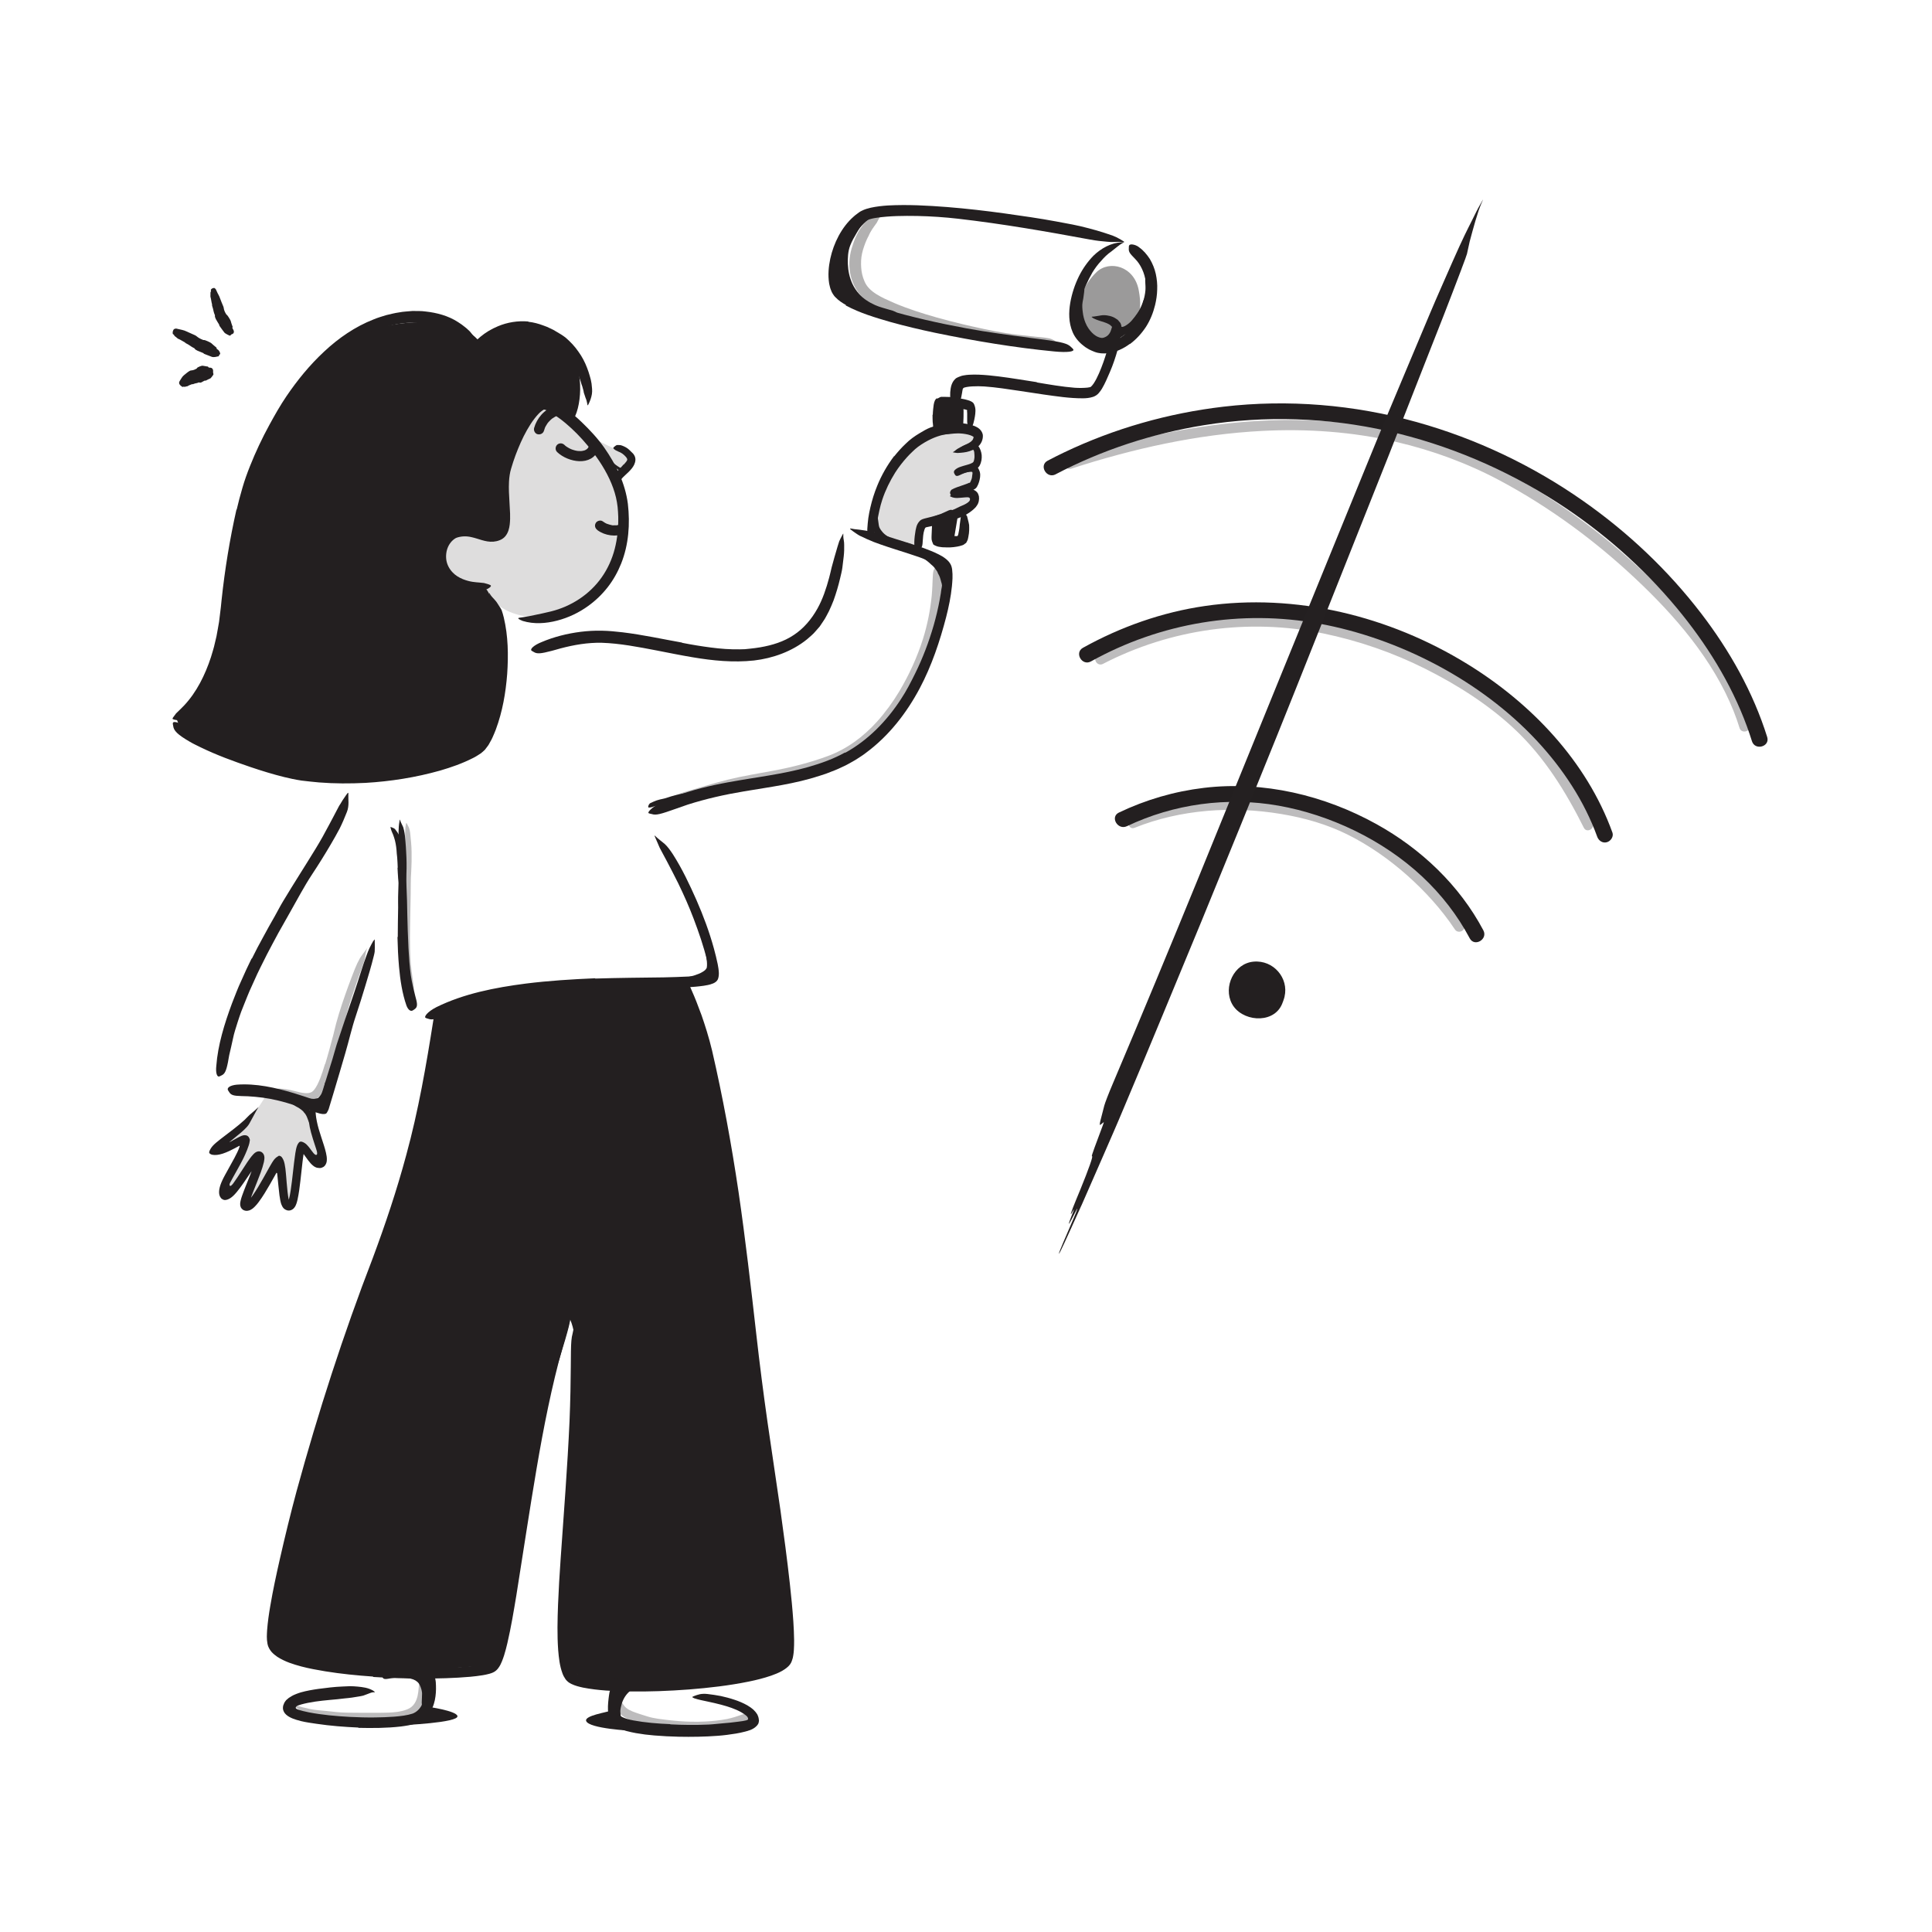 <?xml version="1.0" encoding="UTF-8"?><svg id="Layer_1" xmlns="http://www.w3.org/2000/svg" width="520" height="520" viewBox="0 0 520 520"><defs><style>.cls-1{opacity:.45;}.cls-1,.cls-2,.cls-3,.cls-4{stroke-width:0px;}.cls-1,.cls-3,.cls-4{fill:#231f20;}.cls-5{opacity:.3;}.cls-6{opacity:.35;}.cls-2{fill:#242021;}.cls-3{opacity:.15;}</style></defs><g class="cls-5"><path class="cls-4" d="M305.36,222.81c12.4-4.98,26.29-5.91,39.42-3.73,6.29,1.04,12.4,2.77,18.11,5.64s11.06,6.62,15.86,10.89,9.24,9.14,12.83,14.54c.98,1.47,3.36.09,2.37-1.39-6.9-10.37-16.59-19.26-27.5-25.27-11.76-6.48-25.65-8.81-38.97-8.15-7.81.39-15.58,1.9-22.84,4.81-1.62.65-.91,3.31.73,2.65h0Z"/></g><g class="cls-5"><path class="cls-4" d="M428.66,221.4c-4.46-8.94-9.76-17.58-16.72-24.79-6.84-7.09-15.37-12.81-24.02-17.46-17.86-9.61-38.6-14.92-58.91-12.86-11.72,1.18-23.09,4.63-33.55,10.03-1.57.81-.18,3.19,1.39,2.37,18.27-9.43,39.22-12.35,59.36-8.19,9.47,1.96,18.68,5.14,27.33,9.47s17.07,9.67,24.11,16.27c7.97,7.46,13.8,16.85,18.64,26.55.79,1.58,3.16.19,2.37-1.39h0Z"/></g><g class="cls-5"><path class="cls-4" d="M470.86,195.19c-4.36-14.23-13.92-26.54-24.23-37.02-10.87-11.05-23.35-20.71-36.74-28.52-9.28-5.42-19.11-9.61-29.48-12.39-11.47-3.08-23.38-4.39-35.25-4.21-16.97.25-33.83,3.41-50.1,8.14-2.5.73-4.99,1.5-7.47,2.3-1.68.54-.96,3.2.73,2.65,16.66-5.38,33.93-9.27,51.45-10.16,12.09-.62,24.25.22,36.05,2.97,9.72,2.26,19.11,5.71,27.91,10.41,13.2,7.06,25.47,16.07,36.38,26.31,10.72,10.05,20.93,21.85,26.46,35.64.61,1.52,1.15,3.05,1.63,4.62.52,1.69,3.17.97,2.65-.73h0Z"/></g><path class="cls-3" d="M116.32,151.69c0-4.89,5.84-10.73,5.84-10.73,0,0,9.53,4.1,11.11,2.64s2.94-9.03,2.26-9.79-2.3-14.31-.68-16.56,10.28-8.16,10.28-8.16c0,0,6.49,1.73,10.02,5.51,3.53,3.78,13.55,7.37,14.88,8.39,1.34,1.03-4.23,5.88-3.61,7.87.62,1.99,1.75,8.64,1.61,10.88-.13,2.24-2.85,13.01-5.18,15.61s-7.31,7.22-11.22,8.03c-17.31,3.59-21.09-6.96-21.09-6.96,0,0-14.21-1.84-14.21-6.73Z"/><path class="cls-4" d="M149.95,121.67c2.95,2.81,9.35,3.99,11.14-.7.26-.67-.28-1.54-.96-1.69-.79-.18-1.42.24-1.69.96-.11.29.12-.21-.02.03-.05.08-.09.17-.14.25-.1.16-.13.17,0,.02-.06.07-.12.14-.18.2s-.13.12-.19.18c-.21.2.25-.15,0,0-.15.09-.3.18-.46.26-.27.14.29-.09,0,0-.09.03-.17.06-.26.08-.18.05-.37.08-.55.12.37-.08.07-.01-.02,0-.1,0-.2.01-.29.02-.2,0-.4,0-.6-.01-.1,0-.2-.02-.31-.03-.29-.02.27.06-.05,0-.21-.04-.41-.08-.62-.13s-.41-.11-.61-.18c-.1-.03-.2-.07-.3-.11-.07-.03-.37-.16-.07-.02-.37-.16-.73-.35-1.07-.57-.09-.06-.17-.11-.26-.17-.03-.02-.31-.23-.15-.1s-.11-.09-.14-.12c-.09-.08-.17-.15-.26-.24-.54-.51-1.41-.53-1.94,0s-.54,1.43,0,1.94h0Z"/><path class="cls-4" d="M160.81,142.7c2.04,1.49,4.93,1.87,7.28.95.67-.26,1.21-.93.96-1.69-.21-.65-.97-1.24-1.69-.96-.24.09-.49.18-.74.24-.13.03-.25.06-.38.09-.06.01-.13.02-.19.03-.15.02-.13.02.08,0-.08.05-.3.03-.39.03-.13,0-.26.01-.39,0-.23,0-.56.03-.78-.05.2.03.23.03.08,0-.06-.01-.13-.02-.19-.04-.13-.03-.26-.05-.38-.09-.25-.07-.5-.15-.74-.24-.14-.06-.12-.05.06.03-.06-.03-.12-.05-.18-.08-.12-.06-.23-.12-.35-.18-.23-.13-.44-.27-.66-.43-.58-.43-1.56-.12-1.88.49-.38.72-.13,1.43.49,1.88h0Z"/><path class="cls-4" d="M146.42,115.91c.07-.26.16-.51.25-.76s-.14.31-.03.06c.03-.07.06-.13.09-.2.05-.11.11-.22.17-.33.13-.24.27-.46.42-.68.04-.06.08-.12.13-.18.07-.09.23-.23-.04.05.09-.1.17-.21.26-.31.18-.2.37-.39.56-.57.1-.09.2-.18.3-.26.08-.07.29-.18-.05.03.05-.03.1-.07.15-.11.22-.16.44-.3.68-.43.12-.07.23-.13.35-.19.11-.05.57-.25.14-.07.35-.14.63-.3.82-.63.17-.29.25-.73.14-1.06s-.31-.65-.63-.82-.73-.28-1.06-.14c-1.27.52-2.43,1.27-3.35,2.31s-1.59,2.24-1.96,3.57c-.19.69.24,1.53.96,1.69s1.49-.22,1.69-.96h0Z"/><path class="cls-1" d="M295.14,73.23c3.49-3.3,10.12-1.62,11.35,4.86,1.23,6.49-.35,9.8-5.77,12.9-5.42,3.09-10.65.4-11.07-4.27-.41-4.67,2.19-10.37,5.49-13.49Z"/><path class="cls-4" d="M290.98,88.23c-.53-1.01-.85-2.15-.98-3.25-.06-.4-.13-.8-.15-1.2-.04-1.42.13-2.81.44-4.14.14-.59.28-1.17.42-1.76.24-.73.56-1.44.87-2.13.1-.22.14-.17.17.05.03.22.07.61.07,1.05l.03,1.17c0,.38-.08.75-.12,1.12-.07.74-.21,1.46-.35,2.2-.16.88-.06,1.81.05,2.69.11.98.35,1.93.72,2.83.22.56.51,1.09.86,1.59.52.75,1.16,1.44,1.93,1.93.6.38,1.27.56,1.93.67.14.03.29.03.43.07.52.18.69.27.8.63.03.08.06.16.08.23.06.25-.2.46-.72.58-.78.2-1.57-.03-2.31-.3-.75-.29-1.43-.73-2.03-1.25-.9-.77-1.61-1.73-2.17-2.75l.04-.02Z"/><g class="cls-6"><path class="cls-4" d="M253.93,89.1c-3.96-1.06-7.9-2.25-11.79-3.7-1.42-.54-2.86-1.02-4.25-1.69-1.22-.58-2.43-1.24-3.61-2.01-1.16-.75-2.34-1.75-3.25-2.96-1.76-2.4-2.54-5.34-2.42-8.17.06-1.26.26-2.51.61-3.71.35-1.18.74-2.3,1.26-3.41.63-1.44,1.57-2.77,2.7-3.87,1.11-1.12,2.46-1.98,3.95-2.41.93-.27.75-.3.24.34-.26.31-.54.88-.88,1.48-.17.3-.32.65-.52.98-.21.3-.42.62-.66.92-.41.54-.77,1.11-1.09,1.7-.15.3-.31.59-.43.9-.17.28-.3.58-.45.88-.28.6-.52,1.23-.75,1.88-.23.66-.43,1.34-.56,1.94-.28,1.25-.33,2.54-.24,3.82.08,1.28.37,2.55.9,3.73,1.16,2.86,4.69,4.36,7.96,5.8,3.66,1.56,7.53,2.79,11.43,3.9,2.4.68,4.83,1.31,7.27,1.88,3.69.86,7.42,1.69,11.14,2.3,2.89.48,5.76.73,8.65,1.05.64.07,1.26.1,1.9.19.59.08,1.08.15,1.49.24.4.1.72.26.98.39.52.27.8.57,1,.97.09.18.22.36.26.52.13.52-.88.87-2.67.98-5.23-.23-10.68-1.06-16.12-2.09-4.04-.76-8.08-1.66-12.09-2.67v-.08Z"/></g><path class="cls-4" d="M301.25,89.9s-.08-.13-.13-.11c-.03.03-.06.07-.1.13,0,0-.02.03,0,0l-.08.16c-.05.12-.12.24-.18.36-.13.24-.28.47-.45.69-.33.45-.77.84-1.24,1.14-.7.44-1.41.73-2.16.83-.66.09-1.35.06-2-.09-.68-.17-1.2-.42-1.74-.69-1.06-.55-2.05-1.34-2.75-2.34-.6-.89-1.02-1.88-1.27-2.86-.14-.64-.21-1.29-.22-1.93-.04-.64.17-1.28.3-1.89.1-.38.07-.33.17,0,.05.16.14.39.28.66.06.14.15.28.24.43.05.08.07.15.13.23l.06.24c.16.58.34,1.14.58,1.66.22.52.41,1.02.69,1.47.56.87,1.18,1.65,2.08,2.28.27.19.57.35.88.49.34.14.63.25.92.29.6.1,1.22.02,1.81-.17.65-.21,1.15-.54,1.51-1.08.09-.13.17-.28.25-.43l.11-.25.17-.5c.11-.32.23-.62.37-.86.14-.25.27-.43.54-.51.13-.15.3-.07.44-.07.14.02.28.08.43.16.14.07.3.15.48.27l.27.19.19.17c.21.08.63-.05,1.01-.26,1.21-.67,2.27-1.86,3.14-3.06.65-.97,1.14-2.02,1.53-3.08l.23-.71c.4-.85.58-1.13.9-1.3.07-.04.14-.1.21-.12.19-.08.38.35.45,1.17.07,2.41-.88,4.91-2.57,6.82-.66.69-1.39,1.33-2.28,1.87-.45.27-.94.52-1.58.68-.31.08-.69.13-1.11.09l-.33-.05-.13-.04c-.07-.03-.03-.01-.05-.02v-.06Z"/><path class="cls-4" d="M309.19,82.84c-.29.62-.59,1.06-.91,1.54-.32.47-.66.92-1.01,1.35-.26.32-.47.66-.75.96-.97,1.04-1.99,2.03-3.13,2.86-.5.38-.98.77-1.51,1.1-.67.43-1.38.82-2.16,1.02-.24.07-.22.02-.07-.15.15-.16.39-.5.69-.82.56-.54,1.01-1.2,1.55-1.72.55-.53,1.06-1.09,1.68-1.56.72-.59,1.28-1.39,1.85-2.13.63-.82,1.22-1.67,1.7-2.57.29-.51.48-1.08.64-1.7.22-.93.45-1.89.53-2.87.06-.76-.01-1.51-.04-2.26,0-.16-.03-.33-.02-.49,0-.61.21-.8.63-.94.1-.03.2-.07.29-.09.32-.06.62.19.79.67.38,1.41.34,2.9.18,4.4-.11,1.13-.4,2.23-.87,3.39l-.05-.02Z"/><path class="cls-4" d="M225.05,71.91c.09-1.65.39-3.26.87-4.82.16-.57.31-1.16.54-1.7.85-1.82,1.87-3.76,3.48-5.14.69-.62,1.41-1.2,2.16-1.69.5-.29.96-.65,1.53-.78.56-.15,1.13-.26,1.65-.46.33-.11.28-.09.04.07-.12.08-.29.21-.49.37-.19.17-.37.47-.59.72-.2.2-.34.51-.56.66-.22.16-.41.34-.62.51-.4.35-.77.72-1.12,1.09-.72.74-1.24,1.59-1.89,2.41-.76,1-1.15,2.36-1.59,3.6-.49,1.34-.83,2.78-.99,4.23-.09.9-.13,1.8-.06,2.7.09,1.35.34,2.72.92,3.93.45.94,1.16,1.68,1.88,2.33.17.13.36.24.52.38.58.53.66.85.52,1.41-.03.13-.05.26-.09.38-.14.39-.63.47-1.39.23-1.03-.46-1.92-1.29-2.61-2.23-.72-.94-1.19-2.04-1.54-3.15-.5-1.66-.64-3.37-.6-5.04h.06Z"/><path class="cls-4" d="M228.12,78.58c-1.09-1.87-1.7-3.94-1.92-6.01-.08-.76-.17-1.51-.15-2.27.06-1.33.22-2.65.64-3.93.41-1.28,1-2.48,1.71-3.57.63-.97,1.39-1.84,2.15-2.66.97-1.07,2.13-1.94,3.31-2.74.37-.25.33-.2.11.11-.23.3-.59.93-1.05,1.59-.82,1.19-1.64,2.31-2.3,3.51-.31.61-.68,1.16-.99,1.74-.31.59-.59,1.19-.83,1.81-.56,1.49-.66,3.24-.6,4.89.07,1.83.45,3.66,1.22,5.32.47,1.02,1.1,1.97,1.86,2.79,1.15,1.26,2.64,2.23,4.25,2.95,1.25.56,2.59.87,3.9,1.27.29.09.58.15.87.25,1.07.38,1.35.7,1.42,1.25.02.13.05.26.04.38-.02.39-.57.56-1.43.48-1.26-.16-2.53-.44-3.81-.85-1.27-.43-2.55-.99-3.78-1.73-1.84-1.06-3.53-2.66-4.66-4.55l.05-.03Z"/><path class="cls-4" d="M164.04,460.5c-.56.36-6.81,1.24-6.27,2.71.75,2.08,12.33,2.64,12.33,2.64l-5.31-2.51-.75-2.85Z"/><path class="cls-4" d="M115.08,459.36s7.68,1.08,8.04,2.5c.47,1.83-15.08,2.49-15.08,2.49l5.56-2.07,1.48-2.92Z"/><g class="cls-5"><path class="cls-4" d="M187.5,465.85c-2.15,0-4.29-.16-6.41-.38-.77-.09-1.56-.1-2.32-.24-2.72-.44-5.36-1.09-8.01-1.89-1.18-.38-2.42-.88-3.48-1.72-.68-.55-1.3-1.24-1.63-2.09-.13-.43-.29-.87-.21-1.34.1-.47.27-.89.43-1.28.27-.47.29-.34.4.08.08.21.16.5.48.77.14.13.36.25.49.36.11.12.21.24.3.37.18.22.33.44.49.66.17.21.36.41.57.57.43.35.98.65,1.58.89,1.2.5,2.71.93,4.17,1.4,1.76.54,3.67.72,5.53.95,2.05.24,4.11.4,6.19.44,1.27.02,2.55.02,3.83-.06,1.93-.1,3.87-.3,5.76-.66,1.46-.3,2.86-.77,4.25-1.26.31-.11.6-.23.91-.32.58-.19.96-.29,1.27-.25.31.06.53.21.75.45.1.11.21.21.29.32.12.19.09.4-.07.65-.16.25-.44.54-.86.73-2.49,1.21-5.33,1.94-8.2,2.38-2.14.32-4.31.47-6.48.54v-.06Z"/></g><path class="cls-4" d="M165.74,457.07c.32-.8.77-1.59,1.42-2.26.23-.24.41-.48.66-.68.86-.71,1.89-1.15,2.9-1.43.45-.12.88-.28,1.33-.36.57-.11,1.17-.14,1.74-.02.18.04.15.13.02.27-.14.13-.38.37-.66.51-.9.46-1.77.9-2.75,1.4-.53.29-.99.73-1.41,1.18-.46.48-.81.99-1.14,1.62-.2.38-.36.79-.49,1.22-.19.64-.36,1.32-.4,2-.03.53.1,1.06.09,1.58,0,.12.02.23.02.35-.04.43-.21.58-.58.68-.09.02-.17.06-.25.07-.27.05-.53-.12-.72-.46-.23-.5-.43-1.03-.49-1.57-.04-.54,0-1.09.06-1.65.1-.83.32-1.65.61-2.47l.05.02Z"/><g class="cls-5"><path class="cls-4" d="M104.3,463.02c-2.26-.03-4.36-.12-6.58-.17-.8-.03-1.6,0-2.4-.05-2.82-.17-5.62-.43-8.42-.78-1.24-.18-2.51-.36-3.74-.69-1.59-.34-3.11-1.26-4.16-2.48-.32-.39-.27-.33.09-.12.36.23,1.13.46,1.97.68.37.11.74.2,1.12.27.38.07.73.19,1.1.27.74.16,1.51.27,2.28.35,1.54.14,3.16.28,4.76.48,1.93.22,3.94.19,5.92.21,2.16.03,4.37,0,6.55,0,1.33,0,2.66-.04,3.94-.21.97-.13,1.93-.33,2.81-.68.88-.34,1.55-.86,2.05-1.64.77-1.2.99-2.7,1.1-4.16.02-.33.05-.64.08-.97.17-1.21.34-1.61.85-1.87.1-.06.19-.14.27-.18.19-.12.73.4.86,1.39.26,1.47.14,3.02-.32,4.6-.44,1.54-1.35,3.28-3.09,4.33-1.24.7-2.39.97-3.59,1.19-1.18.2-2.34.27-3.48.29v-.05Z"/></g><path class="cls-4" d="M111.1,449.76c1.19.32,2.5,1.03,3.29,2.2.28.42.54.83.68,1.27.45,1.52.52,2.99.26,4.44l-.16.95c-.08.31-.18.61-.29.91-.26.77-.66,1.48-1.13,2.11-.15.2-.17.15-.16-.08,0-.46,0-.85,0-1.08.06-.78-.07-1.55-.08-2.25.06-.7.03-1.4.08-2.11.07-.85-.24-1.77-.55-2.46-.33-.76-.93-1.3-1.8-1.64-.53-.2-1.12-.33-1.73-.4-.93-.1-1.92-.12-2.91-.08-.77.04-1.51.21-2.27.32-.17.03-.33.05-.5.05-.62,0-.82-.2-.96-.73-.03-.12-.07-.24-.09-.36-.06-.37.19-.77.64-.96.67-.29,1.37-.41,2.07-.46.7-.06,1.42-.08,2.14-.07,1.08,0,2.26.07,3.49.37v.05Z"/><path class="cls-4" d="M114.3,454.25c.03-.28.04-.56.02-.84,0-.1-.04-.2-.05-.3-.03-.36-.07-.74-.13-1.11-.03-.17-.09-.32-.16-.47-.09-.19-.19-.38-.23-.6-.04-.13.39-.2.6-.01.31.35.6.75.7,1.22.04.29.17.55.24.83.07.31.11.63.14.94.02.19.02.39.02.58,0,.29-.03.59-.02.88,0,.22.07.45.08.68,0,.05.02.1,0,.15-.02.19-.1.23-.38.23h-.19c-.21-.02-.37-.12-.43-.25-.19-.39-.22-.74-.22-1.11,0-.27,0-.55-.01-.82h.03Z"/><path class="cls-3" d="M71.77,294.51s-2.91,5.39-6.27,8.13c-3.36,2.74-7.43,7.71-6.4,7.36s7.05-3.91,6.81-3.06c-.25.85-3.5,7.81-3.78,8.33s-4.13,5.32-2.23,5.7c1.9.38,4.74-3.27,4.74-3.27,0,0,3.24-7.1,4.25-6.19,1.02.91-.94,6.69-.94,6.69l-1.8,4.99s1.11.94,1.44.57,4.17-3.98,4.17-3.98l3.82-7.19,1.1,8.87s.31,3.43.92,2.74c.6-.7,2.12-4.61,2.12-4.61l1.38-10.19s1.91,3.19,3.67,2.83.72-4.78.72-4.78c0,0-3.07-9.04-4.39-10.4-1.32-1.36-9.35-2.53-9.35-2.53Z"/><g class="cls-5"><path class="cls-4" d="M87.53,286.37c.8-2.61,1.51-5.29,2.22-7.97.26-.98.46-1.98.73-2.95.93-3.46,2.11-6.86,3.34-10.24.56-1.49,1.11-3,1.71-4.47.37-.95.82-1.87,1.31-2.77.53-.88,1.19-1.68,1.79-2.5.34-.53.31-.45.1.04-.11.25-.2.62-.3,1.09-.08.47-.15,1.03-.27,1.6-.57,1.97-1.34,3.83-1.99,5.75-.64,1.93-1.29,3.86-1.94,5.82-.77,2.34-1.3,4.86-1.94,7.31-.7,2.7-1.39,5.41-2.14,8.12-.47,1.67-.97,3.33-1.55,4.98-.46,1.25-.97,2.49-1.71,3.68-.4.58-.8,1.17-1.43,1.64-.63.49-1.37.75-2.1.86-1.14.16-2.23,0-3.24-.2-1.02-.2-1.98-.47-2.93-.69-.41-.1-.81-.2-1.22-.29-.75-.2-1.23-.3-1.56-.46-.33-.18-.52-.34-.69-.61-.07-.12-.18-.23-.22-.35-.08-.19.05-.35.37-.5.32-.16.85-.29,1.5-.25,1.95.03,3.79.65,5.43,1.01.82.17,1.59.26,2.22.18.3-.05.62-.14.83-.26.09-.06.19-.09.3-.21.11-.08.22-.18.32-.32.67-.75,1.24-1.98,1.72-3.19.48-1.23.9-2.53,1.29-3.86h.05Z"/></g><path class="cls-4" d="M117.53,272s-2.8,17.37-2.95,21-8.49,32.92-12.42,43.59c-3.93,10.67-12.29,37.12-13.7,41.64s-10.59,31.62-10.94,36.14c-.35,4.52-4.14,21.81-4,24.85s-.72,3.52,1.54,4.94c6.06,3.81,28.37,6.18,28.37,6.18l28.8-2.16s2.29-5.77,2.47-6.57,9.67-56.72,9.67-56.72c0,0,9.38-28.13,9.01-29.53-.37-1.4,1.16,1.69,1.38,5.51.22,3.82-1.38,39.29-1.38,39.29,0,0-1.77,31.13-2.31,33.67s2.31,16.08,2.31,16.08l11.42,4.3,26.61-1.21s15.99-2,18.29-4.25,2.82-5.29,2.78-6.99-4.37-38.83-4.37-38.83l-9.81-78.41-9.16-44.33-3.73-15.53s-37.41.93-46.71,2.61c-9.3,1.69-21.17,4.73-21.17,4.73Z"/><path class="cls-4" d="M81.75,299.29c-.38-.42-.86-.79-1.4-1.13-.2-.12-.42-.2-.62-.33-.72-.45-1.45-.89-2.22-1.25-.34-.15-.69-.3-1.04-.42-.23-.07-.46-.15-.68-.23-.23-.05-.43-.26-.65-.38-.13-.1-.1-.13.05-.22.15-.06.45-.31.76-.33.52.05,1.03.12,1.53.25.49.15.96.38,1.41.63.54.31,1.15.49,1.71.78.62.32,1.23.69,1.8,1.16.35.28.67.61.96.97.44.55.72,1.2.97,1.81.19.48.44.93.6,1.41.02.11.06.21.07.32.04.4-.05.55-.4.7-.08.03-.16.07-.24.1-.26.09-.53-.03-.72-.29-.14-.2-.27-.38-.39-.56-.08-.19-.16-.38-.23-.57-.14-.38-.27-.74-.41-1.07-.22-.5-.47-.92-.88-1.32l.02-.03Z"/><path class="cls-4" d="M88.03,295.68c-.39.51-.82,1.05-1.77,1.44-.45.14-.57.13-.83.14-.81-.05-1.57-.16-2.27-.47-.31-.1-.63-.18-.93-.28-.39-.12-.78-.27-1.11-.53-.1-.08-.04-.17.11-.24.14-.07.38-.15.59-.13.77.1,1.52.11,2.25.13.44.08.9-.04,1.31-.14.05-.01.13-.03.15-.04,0-.01.01-.01.03-.01.04-.04.09-.05.15-.12.13-.1.25-.3.41-.47.18-.24.36-.49.51-.77.23-.42.47-.86.61-1.34.05-.19.08-.38.09-.58.03-.19.06-.38.11-.57.02-.08.02-.17.05-.25.11-.3.28-.35.73-.27.1.02.21.03.31.06.34.08.57.3.64.57.08.4.13.79.12,1.18-.07.37-.2.73-.35,1.09-.22.54-.52,1.06-.86,1.61l-.04-.02Z"/><g class="cls-5"><path class="cls-4" d="M108.36,249.54c-.06-2.34.05-4.69.1-7.02.02-.85-.02-1.7.02-2.56l.19-4.5.25-4.49c.07-1.33.05-2.66.09-3.98,0-.85.02-1.7.03-2.54,0-.85.04-1.7.2-2.55.09-.53.17-.46.39-.02.14.3.3.61.44.91.15.38.26.83.32,1.32.16,1.73.38,3.47.39,5.21.03,1.74,0,3.48-.1,5.23-.17,2.09-.1,4.26-.15,6.39l-.14,7.03c-.04,1.44-.06,2.89-.06,4.33,0,2.18.04,4.38.19,6.54.13,1.68.37,3.31.6,4.96.05.36.11.72.16,1.08.19,1.35.11,1.8-.24,2.14-.08.08-.15.18-.23.23-.26.17-.6-.35-.83-1.34-.68-2.94-1.02-6.11-1.3-9.28-.21-2.36-.3-4.73-.39-7.09h.05Z"/></g><path class="cls-4" d="M107.05,233.53c-.03-.93-.08-1.87-.15-2.79-.02-.34-.08-.67-.11-1.01-.06-1.19-.2-2.38-.49-3.54-.13-.51-.31-1.01-.48-1.5-.26-.62-.56-1.21-.7-1.93-.05-.22-.02-.21.18-.13.17.1.66.2,1,.5l.68.91c.2.32.39.65.57.98.24.71.42,1.44.52,2.18.11.88.37,1.76.49,2.65.14.97.15,1.96.16,2.93,0,.6,0,1.2.01,1.79,0,.9-.03,1.8-.02,2.69.01.69.1,1.37.14,2.05,0,.15.03.3.03.45,0,.56-.08.74-.37.87-.07.03-.13.07-.2.09-.22.06-.42-.16-.53-.57-.31-1.21-.48-2.5-.62-3.77-.1-.95-.1-1.9-.17-2.84h.04Z"/><path class="cls-4" d="M190.16,260.66c.15-.33.17-1.21.09-1.94-.05-.76-.18-1.56-.33-2.34-.1-.58-.28-1.14-.4-1.71l-.73-3.04c-.23-1.02-.5-2.04-.8-3.04-.27-.89-.58-1.77-.9-2.64-.42-1.11-.88-2.21-1.36-3.29-.15-.34-.1-.31.09-.05.18.26.53.73.85,1.34,1.14,2.16,2.33,4.32,3.13,6.66.51,1.39.99,2.85,1.41,4.31.42,1.62.81,3.25.88,5.03-.01.29-.03.58-.05.87-.1.32-.14.69-.34.94-.16.28-.35.54-.57.74-.21.23-.44.4-.67.56-.71.5-1.48.79-2.25,1.04-.76.26-1.54.42-2.3.59-1.19.25-2.36.5-3.58.57-.27.02-.54.03-.81.03-1.02-.04-1.42-.28-1.51-.75-.02-.11-.04-.21-.03-.31.09-.32.4-.46,1.03-.53.96-.1,1.98-.29,2.99-.5,1.01-.19,2.04-.4,3-.71.7-.24,1.42-.48,1.97-.83.57-.31,1.03-.69,1.13-.99h.05Z"/><path class="cls-4" d="M259.25,109.81c.23.28,0,4.61,0,4.61h-6.38l.2-5.51,6.19.89Z"/><path class="cls-4" d="M253.54,140.38l4.24-1.39-.99,5.93s-2.68-.09-3.25,0,0-4.54,0-4.54Z"/><path class="cls-3" d="M236.07,145.17s-1.77-6.13,1.05-12.13c2.82-6,8.84-13.85,11.08-15.08,2.24-1.23,9.54-3.52,11.86-2.78,2.32.74,4.02.98,3.59,2.27-.42,1.29-1.27,3.01-1.27,3.01l.51,4.66-.13,2.27-1.02,4.2s.66.62.33,2.28-3.75,4.33-6.54,5.36c-2.79,1.03-6.39,1.63-7.11,2.5s-1.46,6.8-1.46,6.8l-10.9-3.36Z"/><g class="cls-5"><path class="cls-4" d="M240.11,192.82c-3.56,4.45-7.93,8.38-13.1,10.92-1.89.92-3.83,1.71-5.8,2.29-6.95,2.09-14.05,3.16-21.06,4.45-3.1.55-6.16,1.4-9.19,2.24-3.88,1.11-7.76,2.35-11.76,3.05-1.28.1-1.11.06-.15-.48.97-.51,2.77-1.36,4.98-2.06,3.94-1.15,7.9-2.39,11.94-3.4,4.09-1.01,8.17-1.63,12.24-2.41,4.87-.91,9.89-2.17,14.58-3.92,5.13-1.87,9.61-5.22,13.29-9.3,2.26-2.52,4.26-5.28,6.01-8.19,2.63-4.43,4.8-9.19,6.34-14.08,1.19-3.81,1.95-7.66,2.34-11.54.09-.85.11-1.69.17-2.54.15-3.17.08-4.06.61-4.86.11-.18.2-.42.31-.55.19-.22.45-.03.79.56.32.59.57,1.59.66,2.84.28,3.74-.29,7.47-1.1,11.17-.84,3.7-2.03,7.36-3.5,10.92-2.19,5.27-5.02,10.34-8.57,14.89l-.05-.03Z"/></g><path class="cls-4" d="M183.98,215.11c-.78.11-1.57.26-2.36.43-.29.07-.56.17-.85.23-1.01.23-2.03.46-3.04.74-.45.13-.89.28-1.33.42-.57.18-1.12.43-1.76.43-.21-.07-.21-.19-.12-.48.09-.29.27-.6.57-.75.54-.24,1.09-.5,1.66-.7.58-.18,1.17-.34,1.78-.45.73-.14,1.43-.45,2.15-.65.8-.23,1.6-.42,2.42-.6.5-.11,1.01-.21,1.51-.29.77-.14,1.55-.23,2.34-.29.3-.04.61-.07.92-.1.31-.05.62-.07.95-.04.14,0,.29,0,.43.01.55.13.7.31.64.72-.01.09-.02.19-.05.28-.09.3-.38.49-.66.5-.88.06-1.84.16-2.86.3-.76.09-1.54.18-2.33.33v-.04Z"/><path class="cls-4" d="M252.38,154.05c-.19-.27-.33-.57-.55-.82-.19-.28-.4-.55-.65-.8-.17-.19-.39-.33-.58-.51-.66-.65-1.41-1.23-2.23-1.74-.35-.25-.75-.43-1.13-.61-.52-.17-.95-.58-1.43-.9-.14-.11-.12-.11.04-.14.16-.02.49-.15.86-.19.66-.12,1.2.13,1.77.28.57.17,1.1.45,1.58.83.58.43,1.26.75,1.87,1.2.64.51,1.27,1.08,1.75,1.78.32.41.56.87.82,1.32.34.71.59,1.46.76,2.21.16.58.34,1.15.46,1.76.01.13.03.26.02.4-.04.5-.19.64-.71.68-.12,0-.23.02-.35.02-.39,0-.7-.22-.84-.53-.19-.46-.36-.87-.42-1.29-.12-.4-.18-.82-.32-1.2-.16-.59-.44-1.16-.76-1.71l.04-.03Z"/><path class="cls-4" d="M238.49,146.48c-.77-.45-1.49-.95-2.18-1.68-.24-.26-.49-.52-.66-.82-.6-1.07-.84-2.21-.93-3.31-.04-.49-.04-.98-.01-1.47.03-.31.02-.63.15-.93.13-.3.33-.57.55-.81.14-.15.17-.09.25.1.05.19.27.54.41.84.19,1.03.35,1.98.47,3.02.09.63.49,1.16.85,1.61.37.49.91.95,1.54,1.34.39.24.8.46,1.23.65.65.29,1.34.57,2.05.75.55.15,1.12.2,1.7.31.13.02.25.03.38.07.46.14.57.33.49.82-.02.11-.03.23-.05.34-.09.37-.37.6-.72.62-1.04.05-2.11-.03-3.17-.42-.79-.26-1.58-.6-2.37-1l.02-.05Z"/><path class="cls-4" d="M165.53,125.73c-.28-.27-.55-.54-.8-.83-.09-.1-.19-.2-.28-.31-.31-.38-.59-.77-.86-1.17-.12-.19-.23-.35-.35-.53-.14-.23-.28-.47-.39-.71-.08-.15.07.02.26.26.33.44.69.84,1.04,1.26.21.25.47.47.71.69.27.24.55.48.84.7.18.14.36.27.55.39.28.19.57.37.88.51.24.11.5.16.75.21.06.01.11.02.16.04.2.07.24.15.2.38l-.03.16c-.04.17-.18.28-.35.27-.53-.01-.99-.3-1.43-.59-.32-.22-.63-.47-.92-.73h0Z"/><path class="cls-4" d="M153.93,113.51c2.67-3.43,3.39-13.46-.38-18.84,0,0-4.38-4.63-9.15-5.66-7-1.51-14.8,4.11-14.8,4.11,0,0-1.15-4.5-10.6-6-9.45-1.51-22.46,1.31-28.38,6.21-5.92,4.9-16.6,21.3-18.13,24.39-1.53,3.09-7.11,20.59-7.33,21.54s-2.96,18.58-2.96,18.58c0,0-2.34,18.01-3.56,20.04-1.23,2.04-3.94,8.23-6.44,11.53-2.5,3.3-4.57,4.31-4.57,4.31,0,0,.76,2.49,2.12,3.34s15.68,7.62,15.68,7.62c0,0,17.58,5.15,21.35,4.88,3.77-.28,20.91-1.21,20.91-1.21l18.33-5.29,4.42-3.65s4.5-14.17,4.42-18.8-.49-15.49-1.32-15.9-1.49-6.78-3.93-6.81c-2.43-.03-10.68-3.66-10.6-6.39.08-2.74,3.16-9.36,3.16-9.36l11.11,1.46s1.28,1.04,1.58-1.46,0-9.1,0-9.1l2.83-10.5,7.45-13.46,5.72,2.03,3.1,2.4Z"/><path class="cls-4" d="M304.08,92.57c-.85.63-1.77,1.18-2.76,1.61-.98.45-2.06.76-3.2.89-1.13.13-2.35.07-3.49-.36-.56-.19-1-.44-1.5-.66-.46-.3-.95-.53-1.38-.9-1.29-.96-2.41-2.25-3.04-3.73-1.13-2.63-1.07-5.4-.65-7.91.44-2.53,1.24-4.93,2.36-7.2,1-2.01,2.32-3.88,3.89-5.49,2.06-2,4.78-3.49,7.62-3.62.88-.04.74-.06.09.3-.67.34-1.73,1.28-2.89,2.17-1.08.74-1.99,1.65-2.81,2.61-.86.92-1.62,1.94-2.28,3.03-1.26,2.21-2.39,4.6-3.08,7.18-.85,3.04-.72,6.53.92,8.91.43.67,1.03,1.2,1.67,1.7.36.2.68.46,1.07.63.38.18.77.38,1.11.46.72.21,1.5.26,2.31.14.8-.14,1.61-.42,2.38-.79,1.9-.97,3.61-2.46,4.92-4.22,1.97-2.65,3.05-6.07,3.15-9.4.08-2.59-.65-5.12-2-7.07-.31-.43-.62-.82-.99-1.19-1.34-1.38-1.76-1.82-1.68-2.8.01-.22,0-.45.03-.64.07-.32.35-.47.85-.43.49.05,1.24.22,1.95.82,1.13.8,2.05,1.91,2.84,3.11.72,1.23,1.28,2.59,1.59,3.99.3,1.4.45,2.83.38,4.24-.03,1.42-.24,2.81-.57,4.18-.5,2.02-1.27,4-2.44,5.83-1.18,1.79-2.61,3.37-4.33,4.65l-.05-.05Z"/><path class="cls-4" d="M279.06,102.93c3.39.57,6.79,1.16,10.13,1.43,1.21.09,2.44.07,3.48-.03.45-.04.83-.16.88-.18.21-.15.52-.51.79-.9.54-.81,1.02-1.77,1.45-2.75.86-1.97,1.58-4.05,2.2-6.15.54-1.86,1.02-3.79,1.25-5.64.02-.2.05-.42.05-.58.02-.11-.02-.2-.09-.28-.08-.09-.15-.16-.25-.23-.13-.13-.3-.24-.48-.35-.36-.21-.79-.38-1.25-.53-.93-.28-1.97-.59-2.94-1.07-.69-.51-.58-.4.13-.47.36-.05.84-.11,1.42-.22.59-.12,1.29-.22,2.09-.09.53.08,1.1.2,1.7.46.31.15.58.28.91.53l.14.1c.07.01.12.05.16.1l.24.27c.17.18.32.36.47.56l.15.34.04.09s0,.06.01.1c.02.06.05.12.06.18.02.24.09.55.06.72-.01.34-.04.63-.08.92-.07.57-.15,1.1-.25,1.64-.19,1.06-.42,2.11-.69,3.15-.57,2.06-1.25,4.09-2.11,6.09-.65,1.47-1.24,2.97-2.15,4.5-.25.38-.49.77-.85,1.16-.16.19-.38.4-.64.58-.29.18-.63.37-.86.43-1.04.34-1.9.38-2.74.4-3.68.01-7.11-.54-10.58-1.02l-6.36-.96c-3.2-.47-6.42-.99-9.59-1.21-1.1-.07-2.19-.08-3.25-.02-1,.05-2.27.24-2.42.47-.09.06-.14.17-.17.27-.02.05-.03.1-.04.15v.08s-.04.15-.04.15c-.04.23-.07.45-.11.68-.28,1.81-.54,2.45-1.38,2.82-.19.09-.38.21-.57.27-.62.19-1.17-.69-1.24-2.3-.03-.66.02-1.32.14-2.06.03-.19.07-.36.12-.58.07-.28.18-.54.29-.8.23-.53.6-.98,1.04-1.35.33-.18.66-.35,1.03-.47l.54-.19.45-.09c.53-.11.98-.14,1.46-.18.92-.05,1.81-.06,2.69-.02,1.75.07,3.47.25,5.18.46,3.49.43,6.94,1.03,10.38,1.55v.07Z"/><path class="cls-4" d="M251.06,111.64c.02-.5.04-.93.1-1.51.08-.76.15-1.68.48-2.36.12-.18.23-.38.4-.51l.06-.06.03-.03h0c.23.28.06.08.12.14h0s0,0,0,0h0s0,0,0,0h.02s.14-.09.14-.09l.27-.14c.2-.09.38-.22.6-.27h.76s1.2.03,1.2.03c.28,0,.56.01.84.05.98.12,1.95.27,2.94.46.49.08.99.2,1.5.36l.44.14c.17.07.33.16.5.23.17.06.29.22.44.31.1.15.24.27.29.45.14.3.22.61.29.93l.06.49v.12s0,.07,0,.11v.19c-.01.49-.07.95-.14,1.39-.09.56-.21,1.11-.35,1.63-.12.53-.33,1.01-.63,1.5-.18.31-.17.29-.38,0-.1-.15-.3-.39-.44-.67-.07-.14-.17-.3-.22-.46-.04-.16-.06-.32-.06-.48v-1.64c.02-.5,0-1.02-.05-1.34-.03-.05.47-.27-.94-.48-1.23-.35-2.62-.27-3.95-.33l-.33-.02-.19-.02-.29-.03c-.09-.01-.18-.02-.27-.03-.06-.01-.09.01-.1.06l-.06.11c-.02.12-.07.22-.09.34-.03.14-.06.26-.11.6-.14.88-.24,1.79-.26,2.67v.37s0,.29,0,.29c.01.1.01.2.04.29,0,.05.03.1.07.13.04.02.09.02.14.02.19.01.38,0,.58,0l.94-.05c1.09-.07,2.16-.26,3.28-.31.25,0,.5-.03.75-.02.95.06,1.29.31,1.32.95,0,.14.03.28.02.4-.06.41-.46.75-1.02.8-.92.11-1.83.22-2.75.32l-1.46.14-.75.07s-.17.02-.3.04l-.38.03c-.26.02-.52.05-.76.03-.18-.01-.37-.01-.54-.04l-.46-.14c-.13-.07-.28-.1-.38-.21-.02-.19-.19-.27-.28-.4-.4-.46-.61-1.16-.63-1.91-.02-.17-.01-.4-.06-.52l-.02-.31-.02-.61-.02-1.2h.07Z"/><path class="cls-4" d="M253.8,143.71c-.06.08-.11.24,0,.29.04.04.09.07.16.1,0,.01.25.05.37.07l.45.06c.44.06.89,0,1.33.03.22.01.44.02.66.02.21,0,.47,0,.5.01.14,0,.4.06.5-.09.07-.11.1-.25.15-.39l.19-.98c.17-.73.16-1.48.29-2.22.06-.47.11-.95.19-1.42,0-.47.43-.95.48-1.43.09-.3.11-.26.27-.01.09.13.17.3.39.52.12.13.23.25.33.36.06.06.1.13.18.2.02.07.05.14.07.21.14.5.27,1,.38,1.5.05.25.12.5.15.75l.02.75c0,.5,0,1.01-.07,1.51l-.17,1.02-.14.64c-.06.2-.17.37-.25.55-.04.08-.09.17-.13.26-.08.07-.11.18-.25.22-.09.07-.18.15-.27.21l-.27.19-.32.13c-.43.16-.91.26-1.37.35-.64.11-1.25.19-1.86.21-.35.01-.71.02-1.06,0l-.54-.02h-.27c-.1-.02-.26,0-.39-.03-.53-.07-1.07-.12-1.51-.32-.23-.08-.44-.2-.64-.31l-.13-.11-.07-.06s-.06.02,0-.07l-.02-.04c-.06-.11-.09-.2-.13-.31-.11-.24-.19-.52-.25-.82-.03-.31-.03-.64-.02-.95l.06-1.43.09-1.95c.05-.83.05-1.82.94-2.06.31-.13.63-.24.96-.35l.24-.09.17-.07.33-.14,1.3-.59c.19-.08.37-.19.57-.26.36-.13.61-.18.82-.09.22.1.38.29.57.58.08.13.18.26.25.39.11.22.13.46.06.7-.07.24-.22.52-.48.67-.75.49-1.54.88-2.35,1.22l-.3.13-.13.06s0,0,0,.01c0,.02,0,.02,0,.03,0,.01.02.02.02.02-.03-.26.11,2.87.06,2.59l-.08.03Z"/><path class="cls-4" d="M180.4,464.11c3.39.18,6.82.21,10.23.06,1.24-.05,2.48-.22,3.71-.32,1.5-.11,2.99-.27,4.45-.47.36-.04.72-.09,1.08-.15l.52-.1.33-.07c.14-.03.28-.07.42-.14.15-.06.26-.2.2-.36-.02-.27-.2-.52-.42-.72-.03-.03-.06-.04-.08-.07-.06-.05-.11-.1-.17-.14l-.37-.28c-.26-.18-.53-.35-.81-.51-1.63-.91-3.51-1.51-5.37-2.01-1.2-.32-2.41-.59-3.63-.85-1.22-.26-2.44-.49-3.64-.89-.74-.36-.65-.33.05-.63.35-.16.85-.3,1.46-.46.6-.12,1.3-.14,2.04-.06,1.21.14,2.42.32,3.62.55,1.2.27,2.39.57,3.58.97,1.19.39,2.37.87,3.54,1.53.29.18.58.35.87.56.16.11.24.18.48.37.24.17.42.37.6.57.2.19.37.4.51.62.07.11.16.21.22.32l.15.34c.21.45.26.91.31,1.37-.06.28-.07.57-.21.84-.14.27-.34.48-.55.68-.41.41-.97.73-1.58.98l-.48.15c-.11.07-.21.07-.32.11l-.62.17c-.82.21-1.63.39-2.44.52-1.62.27-3.24.48-4.85.6-3.54.27-7.07.32-10.6.25-2.17-.05-4.35-.16-6.52-.34-1.65-.13-3.3-.34-4.94-.63-1.65-.32-3.29-.65-4.95-1.44-.32-.16-.65-.36-.97-.6-.32-.25-.66-.61-.85-.98-.43-.75-.6-1.5-.68-2.19-.18-1.41-.08-2.72.07-4.01.07-.57.13-1.12.24-1.68.48-2.05.87-2.61,1.77-2.83.19-.05.39-.14.56-.15.54-.07.94.93.77,2.39-.09,1.09-.22,2.17-.29,3.23-.07,1.05-.08,2.1.06,2.93.02.22.09.36.12.54.06.1.1.26.14.26.03.07.01,0,.09.07.09.05.21.14.39.21.69.33,1.73.62,2.77.82,3.15.59,6.6.88,10.01,1.01v.08Z"/><path class="cls-4" d="M96.45,464.97c-3.76-.16-7.51-.45-11.27-1.01-1.37-.21-2.75-.38-4.15-.72-.44-.11-.88-.23-1.32-.37-.17-.05-.58-.2-.91-.32-.33-.14-.67-.28-.96-.46-.6-.34-1.09-.77-1.38-1.27-.14-.26-.25-.54-.3-.84-.03-.31,0-.62.06-.91l.31-.78c.12-.25.34-.47.5-.7l.69-.59.79-.49c.13-.09.26-.16.38-.21l.3-.14c.2-.1.4-.17.6-.25.4-.16.79-.28,1.19-.41,1.58-.44,3.15-.71,4.71-.93,2.15-.28,4.3-.56,6.44-.64l2.06-.09c.69,0,1.38.05,2.07.11,1.37.14,2.78.29,4.11,1.05.42.24.56.49.51.5-.05.03-.26-.07-.63,0-.37.05-.9.3-1.49.51-.31.11-.63.25-.97.36-.34.08-.7.17-1.08.22-.67.1-1.33.2-1.99.32-.66.12-1.33.13-1.99.22-1.33.14-2.65.33-3.98.41-2.63.24-5.33.56-7.7,1.22-.25.07-.48.14-.7.23l-.18.06-.12.05c-.15.08-.34.19-.4.37-.14.16-.01.36.13.44.14.1.31.17.48.23l.56.18.75.21c.51.13,1.03.24,1.56.35,3.56.68,7.27,1.02,10.97,1.22,2.28.12,4.56.18,6.84.15,1.73-.02,3.46-.08,5.17-.21,1.69-.14,3.45-.33,4.93-.82,1.04-.38,1.91-1.22,2.43-2.21.52-1.02.77-2.2.9-3.42.05-.54.05-1.08.08-1.64.05-2.08.27-2.81,1.05-3.26.18-.1.36-.24.53-.3.59-.18,1.09.67,1.26,2.33.09,1.23.1,2.52-.08,3.87-.18,1.34-.55,2.77-1.4,4.13-.22.33-.43.67-.71.97l-.41.46-.47.41c-.31.29-.66.5-1.02.72-.32.22-.82.44-1.18.56-1.49.5-2.77.66-4.09.84-3.87.45-7.67.45-11.48.37v-.07Z"/><path class="cls-4" d="M63.69,137.22c.46-1.98.98-3.96,1.56-5.93.57-1.98,1.28-3.95,2.04-5.85,1.52-3.81,3.26-7.51,5.22-11.09,1.43-2.61,2.89-5.21,4.57-7.68,2.95-4.35,6.3-8.46,10.19-12.07,3.86-3.61,8.31-6.69,13.3-8.64,1.09-.46,2.24-.79,3.37-1.14,1.16-.27,2.31-.58,3.49-.74,1.17-.24,2.37-.25,3.55-.38,1.19.02,2.39-.03,3.57.14,3.03.33,6.12,1.15,8.73,2.85.65.42,1.29.85,1.88,1.35.31.23.6.49.87.76l.42.39c.12.16.25.29.37.45.98,1.19,1.83,2.47,2.48,3.83.4.85.47,1.27.41,1.27-.09.01-.33-.38-.88-.93-.55-.55-1.38-1.29-2.5-1.97-.56-.34-1.19-.65-1.82-1-.59-.4-1.24-.76-1.89-1.17-1.17-.69-2.42-1.21-3.68-1.67-.62-.26-1.29-.39-1.93-.6-.66-.13-1.33-.27-1.99-.38-2.69-.35-5.49-.25-8.24.24-5.5.99-10.68,3.72-15.26,7.31-2.74,2.16-5.26,4.74-7.56,7.54-2.28,2.81-4.36,5.83-6.28,8.91-2.1,3.4-4,6.92-5.69,10.55-1.68,3.64-3.17,7.35-4.19,11.19-1.29,4.76-2.27,9.63-3.11,14.52-.62,3.71-1.17,7.44-1.63,11.17-.23,1.87-.43,3.73-.62,5.6-.25,1.89-.4,3.79-.78,5.66-.13.73-.26,1.45-.38,2.18l-.49,2.15-.24,1.08-.3,1.06-.61,2.12c-.93,2.79-2.07,5.54-3.6,8.12-.67,1.14-1.39,2.23-2.22,3.29-1.57,1.96-2.92,3.01-3.96,3.6-.52.3-.98.47-1.39.54-.42.06-.81,0-1.13-.07-.29-.05-.67-.13-.81-.22-.13-.09-.11-.2,0-.38.05-.09.12-.18.21-.29.09-.13.2-.27.33-.44.13-.14.25-.4.44-.55.18-.17.38-.35.6-.58.44-.41.94-.93,1.5-1.5,3.28-3.51,5.58-8.09,7.17-12.95.35-1.24.78-2.45,1.04-3.73l.45-1.9c.13-.64.23-1.29.35-1.93l.34-1.94.24-1.96.24-1.97.21-2.05c.87-8.12,2.18-16.21,3.99-24.23h.07Z"/><path class="cls-4" d="M167.91,125.01c.39-.44.79-.86.89-1.18,0-.04.03-.07.04-.1-.03-.04-.03-.08-.04-.13.04-.07-.12-.39-.38-.67-.25-.29-.57-.59-.92-.84-.31-.23-.67-.39-1.03-.53-.46-.21-.92-.38-1.32-.81-.13-.13-.08-.26.11-.44.1-.09.23-.21.4-.32.17-.13.35-.22.52-.21.3,0,.6,0,.89.04.28.08.55.18.82.3.53.24,1.05.54,1.51.99.27.28.57.53.87.85.08.08.14.17.24.26l.22.35c.15.23.23.51.27.77,0,.13.04.26.03.39-.04.99-.49,1.7-.92,2.28-.31.41-.65.74-.98,1.08-.5.5-1.04.94-1.51,1.43-.36.38-.62.84-.91,1.26-.06.09-.11.2-.17.28-.24.32-.45.26-.95-.04-.11-.07-.23-.13-.33-.2-.34-.23-.55-.65-.42-1,.39-1.01,1.05-1.73,1.68-2.39.47-.5.95-.95,1.32-1.42l.05.03Z"/><path class="cls-4" d="M183.57,173.01c2.6.51,5.19.94,7.77,1.27,2.59.35,5.17.53,7.74.49l1.4-.04,1.39-.14c.93-.07,1.84-.24,2.76-.37,3.2-.55,6.32-1.51,8.97-3.28,2.67-1.74,4.8-4.25,6.41-7.13,1.43-2.56,2.38-5.43,3.15-8.3.23-.93.48-1.86.68-2.8l.77-2.8c.26-.94.53-1.87.82-2.81l.44-1.4c.17-.46.45-.89.66-1.34.61-1.1.4-.98.45.09,0,.53.26,1.33.23,2.23.02.91.01,1.95-.12,3.07l-.36,2.98c-.12,1-.4,1.97-.62,2.96-.46,1.97-1.05,3.94-1.75,5.9-.39.97-.78,1.94-1.24,2.89-.51.93-.94,1.9-1.58,2.78l-.9,1.34c-.35.42-.71.82-1.07,1.23-.68.85-1.55,1.52-2.36,2.24-4.06,3.29-9.25,5.12-14.28,5.7-5.58.6-11.11.04-16.45-.86-3.3-.55-6.55-1.22-9.8-1.85-4.9-.94-9.85-1.9-14.72-2.06-3.78-.08-7.46.56-11.07,1.51-.8.21-1.56.46-2.37.66-2.98.78-3.99.88-4.89.29-.2-.12-.45-.23-.58-.35-.44-.38.57-1.44,2.76-2.31,3.23-1.37,6.78-2.28,10.48-2.75,1.85-.23,3.74-.34,5.64-.3,1.91.03,3.77.22,5.61.43,5.47.66,10.78,1.84,16.04,2.77v.08Z"/><path class="cls-4" d="M67.8,258l1.47-2.9,1.54-2.85c1.02-1.91,2.08-3.79,3.15-5.66.77-1.37,1.48-2.78,2.3-4.12,2.85-4.75,5.86-9.4,8.73-14.1,1.28-2.09,2.47-4.23,3.59-6.37.71-1.38,1.48-2.73,2.17-4.11l.54-1.02c.21-.33.44-.65.62-.99.37-.67.88-1.29,1.3-1.96.58-.81.57-.68.55.2-.07.84.3,2.71-.39,4.42-.6,1.52-1.23,3.02-1.95,4.46-.75,1.44-1.55,2.82-2.36,4.21-1.62,2.77-3.32,5.49-5.09,8.17-2.12,3.21-3.96,6.75-5.9,10.15l-3.17,5.62c-1.01,1.9-2.05,3.78-3.03,5.69-1.17,2.37-2.41,4.71-3.46,7.14l-1.24,2.74c-.4.92-.76,1.85-1.14,2.78l-1.11,2.79c-.35.93-.64,1.88-.96,2.83-.45,1.47-.96,2.92-1.25,4.41-.33,1.49-.65,2.97-1.01,4.44-.15.65-.21,1.31-.35,1.96-.49,2.44-.89,3.17-1.79,3.55-.2.09-.4.22-.58.26-.57.15-.97-.98-.76-2.86.42-5.63,2.18-11.32,4.23-16.85.8-2.04,1.57-4.1,2.5-6.09.89-2,1.79-4.01,2.77-5.96l.07.03Z"/><path class="cls-4" d="M74.44,315.64l-.07.09-.02.03h-.01s-.07.14-.07.14l-.33.59-1.34,2.37c-.92,1.58-1.84,3.16-3.01,4.72-.29.39-.61.78-1,1.17-.19.2-.42.4-.68.6-.31.19-.6.44-1.27.53-.3.06-.72-.01-1.08-.17-.38-.17-.76-.69-.77-.84-.04-.11-.08-.23-.11-.35-.03-.13-.02-.15-.03-.23-.03-.56.05-.77.1-1.08.12-.54.27-.99.43-1.44.63-1.78,1.33-3.43,1.99-5.1.48-1.21.93-2.44,1.27-3.62.08-.29.16-.59.21-.85.06-.27.07-.54.07-.59.01,0-.03,0,.03,0,.08-.01.16-.03.23-.05.14-.03.2-.02.3-.07.23-.12.25-.11.31-.19.13-.17.02-.04.09.16.02.04.04.08.06.11.03.08.06.16.1.24.04.08.08.15.12.22.04.06.12.17.1.13-.04.02-.27.24-.44.45-1.33,1.64-2.59,3.68-3.93,5.59l-.51.72-.56.77c-.57.79-1.19,1.53-1.79,2.12-.61.59-1.16.91-1.69,1.08-.27.07-.53.13-.86.07-.16-.05-.32-.12-.47-.22-.16-.07-.28-.2-.38-.34-.41-.53-.49-1.11-.46-1.77.03-.66.25-1.47.59-2.31.17-.42.38-.84.58-1.26l.45-.85.85-1.54c.57-1.02,1.13-2.02,1.67-3.03.26-.51.53-1.01.77-1.53.13-.26.23-.49.34-.76.08-.2.16-.4.22-.61.03-.1.07-.21.09-.32-.08-.06-.2.04-.29.07-.38.19-.76.41-1.14.61,0,0-.84.44-1.4.7-.6.28-1.2.52-1.75.7-1.11.35-1.97.45-2.78.31-.25-.05-.49-.14-.69-.31-.11-.07-.19-.24-.18-.35,0-.11.03-.2.06-.29.17-.43.38-.82.83-1.37.48-.55,1.29-1.23,2.11-1.86l3.59-2.75c1.03-.79,2.04-1.64,2.93-2.45.44-.43.91-.94,1.4-1.4.51-.47,1.03-.82,1.51-1.28,1.23-1.1.96-1.04.28.18-.37.68-.85,1.55-1.4,2.57-.14.27-.29.55-.45.83-.2.33-.39.65-.65.92-.49.55-1.04,1.07-1.63,1.57-.68.58-1.36,1.14-2.05,1.69l-.99.8s-.02.02-.02.02c0,0-.03,0-.04.03,0,0,0,.02.01.02,0,0,.01,0,.03,0h.02s.92-.5.92-.5c.78-.41,1.6-.91,2.31-1.19.7-.26,1.11-.14,1.41-.04.07.04.14.08.21.13.05.05.2.16.22.22.09.15.19.25.25.48l.1.31c-.01.15-.04.32-.07.48-.02.3-.15.69-.26,1.06-.23.75-.57,1.55-.91,2.33-.2.47-.26.56-.37.8l-.31.63c-.42.83-.86,1.64-1.31,2.44l-1.32,2.37-.32.59c-.1.19-.23.44-.22.42-.06.09-.11.18-.17.29-.1.19-.22.43-.22.69,0,.12.06.27.18.3.12.02.22-.06.31-.13.42-.4.4-.35,1.58-2.1.91-1.39,1.82-2.79,2.73-4.19.5-.71.94-1.39,1.65-2.14.18-.18.39-.4.84-.62.15-.06.38-.12.58-.13.22-.02.62.1.85.26.15.13.3.29.41.45.08.14.12.26.17.39.08.26.07.4.09.6,0,.15,0,.31-.02.44-.03.27-.07.51-.12.74-.46,1.96-1.17,3.62-1.83,5.34-.66,1.69-1.38,3.38-1.91,5.02-.06.2-.12.4-.16.59-.04.17-.07.38-.07.4h0s-.2.03-.2.03c-.16.04-.21.02-.29.04-.08.01-.15.04-.22.09-.06.04-.05.01-.07.04,0,0-.02.02-.02.03l.17-.35s0-.02,0-.02h0s0-.09,0-.12c-.13-.46-.03-.25.07-.38.49-.35,1.07-1.09,1.55-1.78,1-1.43,1.91-3,2.8-4.57l1.71-3.06c.41-.71.83-1.46,1.26-2,.45-.53.8-.73,1.26-1,.71.08.91.58,1.2,1.14.26.59.42,1.43.53,2.28.06.41.1.89.13,1.25l.08.87.14,1.72c.07.84.14,1.68.24,2.51.1.82.21,1.67.41,2.37.05.16.12.35.16.4v.03s.04-.04-.03.03c-.05.05-.1.1-.14.16-.03.04-.04.04-.06.07-.07.19.02.13-.12-.05-.26-.29-.17-.18-.15-.26.03-.05.06-.12.1-.2.06-.16.12-.34.18-.52.21-.76.35-1.59.48-2.41.51-3.32.75-6.69,1.26-10.07.11-.68.25-1.48.49-2.08.12-.3.27-.55.45-.76.09-.1.19-.21.35-.25.15-.05.3,0,.45,0,.58.18,1.1.5,1.59,1.08.25.26.48.58.71.88l.34.46c.32.41.59.83.97,1.07.09.06.21.08.32.05.12-.03.19-.16.2-.29.02-.26-.04-.5-.09-.73-.06-.23-.13-.45-.2-.65l-.33-1.01c-.34-1.08-.71-2.15-1.01-3.29-1.14-4.21-.6-6.08.29-6.79.19-.17.46-.36.63-.4.31-.05.29.32.28.98,0,.67.05,1.73.35,3.17.27,1.38.71,2.79,1.18,4.22.24.75.49,1.5.73,2.25.38,1.22.83,2.8.78,3.83,0,.54-.12.93-.3,1.26-.17.32-.43.68-.96.86-.48.24-.9.11-1.26.08-.19-.04-.37-.07-.57-.19-.1-.05-.19-.08-.3-.16l-.32-.24c-.43-.33-.89-.86-1.34-1.46-.23-.28-.44-.61-.67-.92l-.49-.69s-.04-.03-.06-.03c-.02,0,0,.05,0,.05h0s0,0,0,0l-.02.15-.09.61-.16,1.24c-.19,1.69-.38,3.4-.57,5.1-.2,1.68-.39,3.33-.78,5.12-.11.46-.21.9-.47,1.49-.07.15-.15.32-.29.52-.17.21-.32.49-.92.77-.33.14-.72.17-1.08.09-.27-.07-.59-.23-.77-.37-.14-.12-.27-.25-.38-.4-.07-.1-.13-.2-.19-.3-.38-.74-.43-1.15-.54-1.64-.09-.47-.16-.91-.22-1.34-.22-1.74-.35-3.4-.53-5.05l-.07-.61-.02-.16h0s0-.07,0-.07c0-.03,0-.1-.03-.12-.02.02-.04.04-.05.06l-.02-.09Z"/><path class="cls-4" d="M107.06,252.19c0-2.65.06-5.3.1-7.93.01-.96-.04-1.92-.01-2.88.1-3.39.21-6.76.26-10.14.03-1.5,0-3-.06-4.48-.09-1.91-.18-3.81.18-5.75.09-.6.07-.52.24-.03.09.25.24.6.45,1.02.1.21.23.44.32.69.08.25.15.51.2.78.22.97.3,1.95.38,2.92.09.98.15,1.95.2,2.93.12,1.96.15,3.92.07,5.89-.08,2.36.1,4.8.16,7.2.06,2.64.1,5.28.19,7.91.05,1.62.12,3.24.2,4.86.14,2.45.29,4.91.63,7.32.14.94.32,1.86.52,2.77l.66,2.72c.11.4.21.79.31,1.19.35,1.49.17,2.02-.54,2.5-.17.11-.33.24-.5.32-.57.26-1.2-.26-1.62-1.35-1.14-3.26-1.68-6.84-2-10.43-.24-2.67-.36-5.35-.42-8.03h.07Z"/><path class="cls-4" d="M100.41,451.25c-4.3-.3-8.61-.72-12.9-1.42-2.15-.36-4.3-.74-6.45-1.31-2.15-.59-4.3-1.23-6.43-2.59-.53-.37-1.06-.78-1.55-1.33-.24-.3-.47-.59-.66-.97-.19-.33-.37-.83-.42-1.16-.28-1.48-.16-2.52-.11-3.68.17-2.23.48-4.38.85-6.51.72-4.27,1.63-8.47,2.58-12.65,1.39-6.11,2.87-12.19,4.49-18.22,5.81-21.25,12.59-42.24,20.51-62.77,3.4-9.12,6.51-18.4,9.01-27.71,3.28-11.96,5.39-24.2,7.32-36.44.73-3.81.76-3.3.95.02.24,3.32.31,9.46-.84,16.6-1.09,6.31-2.45,12.57-4.08,18.76-1.65,6.18-3.54,12.29-5.62,18.34-2.06,6.04-4.33,12.04-6.6,17.98-2.25,5.94-4.41,11.93-6.49,17.97-4.98,14.44-9.32,29.76-13.19,44.9-2.09,8.32-4.1,16.7-5.46,25.12-.31,2.1-.6,4.22-.63,6.24.02.47.02,1,.1,1.36.06.38.18.6.43.92.51.6,1.32,1.15,2.21,1.59,1.79.88,3.82,1.49,5.86,1.99,2.05.5,4.15.88,6.26,1.18,5.2.74,10.46,1.14,15.73,1.36,5.27.21,10.56.24,15.81.03,1.99-.09,3.98-.21,5.95-.41.98-.1,1.96-.23,2.91-.41.47-.09.93-.2,1.32-.33.36-.12.47-.22.69-.56.43-.7.76-1.64,1.05-2.56.29-.93.53-1.89.76-2.85.45-1.93.83-3.89,1.19-5.86,1.41-7.88,2.53-15.82,3.73-23.7,1.85-12.25,3.67-24.29,6.35-36.3.59-2.64,1.19-5.23,1.9-7.88,1.3-4.91,2.52-8.05,3.43-10.22.93-2.17,1.69-3.33,2.43-4.2.34-.4.73-.94.97-1.15.8-.7-.4,3.23-2.36,10.26-2.91,10.45-5.09,21.43-6.99,32.62-1.91,11.2-3.6,22.61-5.44,34.08-.71,4.26-1.41,8.53-2.41,12.83-.25,1.08-.53,2.16-.87,3.26-.18.55-.36,1.11-.6,1.68-.24.58-.49,1.16-1.02,1.87-.3.4-.72.79-1.19,1.03-.24.13-.5.23-.65.28-.19.07-.34.11-.5.16-.64.18-1.22.29-1.79.39-1.14.19-2.25.31-3.35.42-4.4.39-8.75.48-13.11.48-4.35-.01-8.7-.15-13.05-.43l-.02-.07Z"/><path class="cls-4" d="M189.94,451.18c3.83-.4,7.65-.92,11.37-1.7,1.85-.4,3.69-.85,5.41-1.46.85-.3,1.68-.65,2.37-1.04.35-.19.65-.41.86-.6.12-.1.17-.18.24-.25,0-.03.02-.05.04-.07,0,0,0,0,0,0,0,0,0,0,.01,0l.09.02v-.26c.07-.27.18-.74.23-1.26.06-.52.09-1.07.11-1.63.04-1.12.01-2.28-.03-3.44-.09-2.33-.26-4.68-.47-7.03-.42-4.7-.97-9.42-1.56-14.12-.79-6.26-1.75-12.49-2.63-18.74l-2.32-16.54c-.75-5.53-1.44-11.05-2.13-16.58-1.37-11.05-2.66-22.11-4.12-33.14-1.3-9.78-2.82-19.59-4.57-29.21-.54-3.1-1.19-6.18-1.78-9.27-.66-3.08-1.26-6.17-1.95-9.24l-1.94-9.24c-.34-1.54-.62-3.09-.93-4.63-.29-1.55-.68-3.07-.89-4.64-.23-1.96-.3-2.82-.2-2.79.11.03.42.94,1.12,2.48.7,1.54,1.57,3.76,2.56,6.46.94,2.71,1.97,5.92,2.82,9.46,2.91,12.58,5.23,25.29,7.13,38.07,1.87,12.78,3.34,25.62,4.8,38.5.87,7.7,1.87,15.55,2.99,23.41,1.16,7.87,2.32,15.79,3.47,23.64.93,6.65,1.82,13.31,2.56,20,.37,3.35.7,6.7.93,10.08.11,1.69.19,3.39.21,5.1,0,.86-.01,1.73-.07,2.61-.05.46-.05.88-.15,1.36-.04.24-.07.46-.13.71l-.24.78.05-.16c-.23.85-.73,1.43-1.2,1.85-.48.42-.97.76-1.46,1.03-.98.56-1.98.95-2.97,1.3-1.99.68-3.99,1.18-6,1.59-5.34,1.09-10.72,1.7-16.11,2.13-5.39.41-10.78.61-16.19.54-4.1-.08-8.2-.24-12.34-1.04-1.04-.23-2.07-.47-3.15-.99-.27-.13-.54-.29-.82-.5-.3-.22-.5-.48-.72-.73-.36-.52-.65-1.05-.84-1.58-.78-2.11-.98-4.19-1.16-6.26-.3-4.13-.19-8.22-.04-12.29.16-4.07.41-8.12.69-12.15.87-12.53,1.84-24.8,2.4-37.15.12-2.72.18-5.38.25-8.12.21-10.15-.06-13.29.58-15.54.13-.51.21-1.19.34-1.5.21-.53.62.22,1.09,2.06.48,1.84.81,4.8.94,8.57.31,11.2-.49,22.61-1.31,34.14-.43,5.75-.86,11.55-1.29,17.37-.39,5.81-.77,11.64-.82,17.42-.01,2.14.03,4.28.18,6.38.16,2.06.4,4.21,1,5.82.15.38.32.72.47.92.07.07.13.15.14.15.06.04.18.11.33.19.66.3,1.65.56,2.62.74,1.99.38,4.11.58,6.23.72,8.54.48,17.26.1,25.84-.78l.03.08Z"/><path class="cls-4" d="M261.85,124.48s.17-.14.26-.42c.09-.28.13-.61.17-.95.03-.25-.02-.49-.01-.74,0-.43-.07-.88-.18-1.12-.11-.21-.22-.24-.77-.3-.42-.02-.87.06-1.3.16-.28.06-.54.17-.83.23-.28.04-.55.08-.88.13-.19.03-.21-.06-.14-.26.08-.2.24-.58.53-.85.53-.42,1.15-.64,1.79-.85.33-.1.68-.17,1.07-.19.16-.02.48,0,.75.08.26.1.53.18.72.38.52.44.71.96.88,1.38.16.44.27.87.31,1.3.07.95-.04,1.88-.55,2.86-.15.3-.5.62-.76.78-.27.16-.54.28-.79.39-.78.31-1.55.5-2.28.74-.57.19-1.11.47-1.65.71-.12.06-.24.1-.36.13-.47.09-.64,0-.87-.43-.05-.1-.11-.19-.15-.29-.15-.33-.04-.68.28-.93.45-.4.95-.62,1.46-.79.51-.18,1.02-.32,1.52-.46.37-.11.73-.2,1.06-.33.32-.12.63-.3.72-.37l.03.04Z"/><path class="cls-4" d="M260.93,129.97s.06,0,.1,0c0,.02.06-.08.11-.2.05-.11.11-.22.16-.33.1-.23.2-.47.27-.72.07-.24.06-.49.1-.72.02-.12.04-.24.05-.35l.03-.26c.01-.11-.01-.23-.07-.36-.14-.07-.28-.05-.54-.04-.46.03-.92.12-1.36.23-.55.19-1.14.23-1.72.32-.18.03-.22-.06-.15-.28.07-.21.24-.61.54-.88.26-.25.56-.39.85-.52.3-.13.6-.25.9-.35l.46-.14c.1-.04.12,0,.28-.1l.44-.1c.63-.16,1.06.07,1.45.27l.02.02c.43.42.68.99.87,1.57.13.52.12.97.07,1.41-.06.46-.16.89-.29,1.31-.07.21-.14.42-.23.63-.09.22-.17.38-.34.68-.03.06-.08.11-.12.16-.23.31-.62.52-.92.66-.27.11-.54.21-.8.29-.78.26-1.56.4-2.31.63-.58.17-1.13.44-1.72.63-.13.04-.25.1-.39.13-.13.03-.23.04-.33.04-.1-.02-.18-.08-.25-.13-.14-.11-.24-.27-.3-.47-.03-.09-.07-.18-.08-.27-.04-.28.09-.59.37-.91.9-.52,1.93-.84,2.93-1.18l1.08-.38.5-.2c.13-.05.36-.18.32-.15l.03.04Z"/><path class="cls-4" d="M227.72,82.12c-.97-.58-1.94-1.13-2.89-2.15-.24-.21-.46-.55-.68-.88-.24-.34-.34-.64-.46-.94-.28-.62-.37-1.21-.52-1.81-.37-2.35-.15-4.57.3-6.72.47-2.14,1.22-4.2,2.25-6.13,1.04-1.93,2.37-3.74,4.08-5.23.29-.29.64-.52.97-.77.35-.25.62-.5,1.12-.73.91-.48,1.7-.66,2.5-.86,1.58-.34,3.11-.5,4.63-.6,5.36-.28,10.61.02,15.85.42,5.24.42,10.45,1.02,15.65,1.74,4.61.65,9.24,1.3,13.79,2.15,2.92.54,5.86,1.05,8.74,1.84,1.44.37,2.88.79,4.3,1.25.71.23,1.42.46,2.12.71.7.27,1.37.61,2.03.98.82.49,1.16.71,1.11.76-.05.05-.49-.04-1.31-.04-.8-.04-2,.11-3.33-.05-1.35-.11-2.9-.27-4.56-.58-11.73-2.17-23.53-4.23-35.55-5.61-3.59-.41-7.27-.66-10.97-.74-3.68-.06-7.43-.03-10.93.48-.96.13-1.89.36-2.6.66-.29.1-.68.41-1.05.68-.39.25-.71.59-1.05.89-1.35,1.28-2.45,2.87-3.31,4.59-.86,1.72-1.48,3.58-1.83,5.48-.36,1.89-.43,3.87,0,5.59.14.52.35,1.02.58,1.32.14.18.35.36.51.54l.65.51c.94.65,2.01,1.22,3.13,1.72,2.23,1.01,4.59,1.81,6.97,2.55,7.24,2.19,14.72,3.85,22.15,5.23,5.78,1.06,11.49,1.81,17.25,2.58,1.27.16,2.51.32,3.79.48,4.74.65,6.22,1.04,7.12,1.97.21.21.49.43.6.62.38.64-1.63.91-5.14.57-10.39-1-21.25-2.78-32.1-5.03-4.03-.85-8.05-1.8-12.06-2.92-4.01-1.17-7.99-2.33-11.93-4.42l.03-.07Z"/><path class="cls-4" d="M303.3,222.38c12.62-6.02,27.02-7.97,40.79-5.54s28.09,9.16,38.69,19.08c5.15,4.82,9.49,10.39,12.8,16.63,1.28,2.42,4.95.27,3.67-2.15-6.44-12.15-16.78-21.94-28.76-28.58-14.04-7.78-30.41-11.68-46.43-9.77-7.97.95-15.66,3.19-22.9,6.65-2.47,1.18-.31,4.84,2.15,3.67h0Z"/><path class="cls-4" d="M293.63,178.02c18.71-10.41,40.47-14.03,61.55-10.15s43.25,15.09,58.56,31.6c6.91,7.45,12.68,16.14,16.15,25.73.39,1.08,1.45,1.81,2.61,1.48,1.04-.29,1.88-1.53,1.48-2.61-6.94-19.19-21.86-34.79-39.04-45.35-20.91-12.87-46.19-19.17-70.62-15.62-11.53,1.67-22.67,5.6-32.84,11.25-2.39,1.33-.25,5,2.15,3.67h0Z"/><path class="cls-4" d="M284.12,127.66c12.49-6.56,26.06-10.98,39.98-13.23,16.37-2.64,33.26-2.06,49.43,1.59s31.67,10.25,45.63,19.24c12.04,7.76,22.93,17.31,32.1,28.32,7.91,9.51,14.66,20.28,18.93,31.93.48,1.32.93,2.65,1.35,3.99.81,2.6,4.92,1.49,4.1-1.13-3.78-12.07-10.11-23.28-17.79-33.29-8.94-11.65-19.69-21.8-31.71-30.23-13.58-9.53-28.82-16.78-44.81-21.24-16.87-4.7-34.63-6.18-52.03-4.15-14.86,1.74-29.37,5.86-42.87,12.3-1.5.72-2.99,1.46-4.46,2.24-2.42,1.27-.28,4.94,2.15,3.67h0Z"/><path class="cls-4" d="M345.75,268.23c-.13.57-.6,1.9-.88,2.43-2.57,5.06-10.79,4.22-13.3-.52-2.39-4.52.57-10.83,5.81-11.31,5.43-.5,9.52,4.48,8.36,9.39Z"/><path class="cls-4" d="M142.22,86.61c1.39.14,2.75.52,3.98.98.64.2,1.25.48,1.85.77l.9.43.86.51c.85.47,1.67.99,2.44,1.58,1.29,1.12,2.47,2.36,3.42,3.75.99,1.36,1.77,2.85,2.35,4.4.25.69.52,1.38.7,2.09.23.7.39,1.42.5,2.14.1.93.24,1.88.09,2.82-.16.94-.48,1.85-.9,2.68-.26.51-.27.42-.35-.09-.05-.25-.11-.6-.23-1-.16-.41-.34-.86-.47-1.32-.07-.21-.16-.41-.21-.61-.04-.2-.06-.4-.11-.6l-.33-1.18c-.14-.38-.29-.76-.37-1.15-.1-.39-.27-.76-.39-1.15-.57-1.52-1.3-2.97-2.08-4.46-.99-1.77-2.65-3.13-4.31-4.31-1.82-1.31-3.95-2.26-6.15-2.8-1.34-.3-2.75-.4-4.14-.26-2.1.24-4.23.89-6.08,2.02-1.45.86-2.65,2.04-3.78,3.25-.24.27-.48.54-.72.82-.49.47-.85.75-1.19.87-.37.09-.69.05-1.08-.08-.17-.06-.36-.1-.51-.17-.25-.12-.36-.36-.37-.73,0-.36.06-.88.37-1.35.84-1.47,2.07-2.7,3.42-3.84,1.36-1.13,2.94-2.08,4.65-2.79,2.53-1.08,5.4-1.55,8.22-1.3v.08Z"/><path class="cls-4" d="M136.98,119.39c.91-2.05,1.93-4.05,3.17-5.95.61-.96,1.29-1.88,2.05-2.78.37-.45.79-.88,1.22-1.29l.65-.64c.11-.11.22-.21.35-.31l.56-.48c.12,0,.19-.09.29-.13l.07-.04h.02s0-.04.02.01h0s.04-.02.04-.02l.15-.07.3-.13h.33c.42-.05.92-.02,1.22.06.66.14,1.19.34,1.7.56,1.01.45,1.93.94,2.76,1.54,1.67,1.19,3.21,2.48,4.65,3.87,2.23,2.14,4.35,4.4,6.13,6.94,3.11,4.45,5.61,9.52,6.33,15.07.62,5.41.23,11-1.82,16.12-.91,2.26-2.11,4.41-3.61,6.33-1.5,1.92-3.27,3.62-5.23,5.03-2.51,1.82-5.36,3.18-8.38,3.96-3,.78-6.24,1.01-9.26.09-.92-.36-1.27-.63-1.2-.74.07-.14.56-.15,1.37-.28.81-.14,1.9-.3,3.17-.6,1.26-.26,2.69-.56,4.24-.94,5.47-1.34,10.48-4.6,13.69-9.2,1.61-2.29,2.79-4.9,3.5-7.66.71-2.77,1-5.67.94-8.61-.02-.87-.09-1.77-.17-2.64-.09-.86-.25-1.72-.44-2.57-.4-1.71-1.02-3.39-1.78-5.02-1.53-3.26-3.63-6.29-5.96-9.08-1.77-2.13-3.72-4.12-5.83-5.89-1.05-.89-2.17-1.69-3.27-2.43-.55-.37-1.12-.72-1.66-.96-.14-.07-.27-.12-.39-.16-.13-.05-.26-.09-.32-.09-.13-.02-.31-.02-.4.11-.04.01-.33.2-.54.39-.23.18-.45.35-.65.58-.41.42-.79.88-1.16,1.36-.74.96-1.39,2-2,3.07-1.22,2.14-2.2,4.44-3.08,6.77-.43,1.17-.82,2.35-1.17,3.55-.35,1.14-.51,2.31-.58,3.53-.1,1.84.01,3.73.13,5.65.1,1.92.3,3.86.06,5.93-.13,1.02-.38,2.16-1.19,3.14-.4.48-.97.86-1.52,1.06-.52.21-1.08.34-1.65.39-1.14.1-2.2-.15-3.15-.42-.96-.28-1.84-.59-2.71-.78-1.35-.33-2.65-.3-3.9.08-.48.13-.97.51-1.41.94-.43.44-.78.96-1.04,1.52-.51,1.11-.67,2.44-.48,3.66.2,1.22.8,2.35,1.67,3.26.76.81,1.72,1.4,2.77,1.83,1.98.79,3.43.82,4.42.91.51.05.91.08,1.26.13.36.08.65.16.94.26.26.1.61.18.8.31.32.21.05.57-.81,1.03-.87.4-2.39.84-4.37.65-2.91-.25-5.9-1.61-7.88-4.23-.98-1.3-1.6-2.94-1.73-4.62-.17-1.64.15-3.4.97-4.97.41-.78.95-1.5,1.61-2.14.33-.32.69-.61,1.12-.88.21-.13.45-.25.7-.37l.44-.16.31-.08c1.64-.48,3.52-.47,5.07-.09,1.58.35,2.9.9,3.95,1.11.53.11.95.12,1.35.07.1-.02.19-.04.29-.05l.29-.1.14-.04s.04-.03.07-.04c.06-.01.07-.06.12-.07.18-.11.46-.65.58-1.45.12-.8.14-1.74.11-2.72-.06-1.96-.25-4.04-.3-6.2-.04-2.15.03-4.43.7-6.72.6-2.06,1.32-4.07,2.15-6.04l.07.02Z"/><path class="cls-4" d="M93.91,207.64c3.25-.07,6.51-.21,9.74-.6,3.24-.33,6.47-.85,9.66-1.54,1.17-.25,2.32-.53,3.46-.87,1.15-.3,2.27-.67,3.41-1.01,1.98-.63,3.96-1.31,5.76-2.19.47-.2.88-.44,1.29-.69.46-.23.73-.49,1.05-.73.29-.3.54-.67.82-1.01l.71-1.27c1.71-3.64,2.71-7.81,3.38-11.94.57-3.69.76-7.47.61-11.16-.08-2.38-.38-4.73-.73-7.07l-.69-3.46-.6-3.54c-.22-1.54-.38-1.26.41-.21.36.53,1.22,1.19,1.79,2.2.31.49.71,1.02,1.02,1.63.22.62.42,1.29.59,2,1.2,5.03,1.26,10.16.92,15.21-.39,5.06-1.25,10.09-3.06,14.97-.25.73-.62,1.46-.92,2.19-.14.37-.38.73-.57,1.09-.22.36-.36.73-.64,1.09l-.82,1.08c-.32.33-.71.64-1.08.95-.72.46-1.43.94-2.15,1.28-2.88,1.46-5.84,2.49-8.82,3.36-6.56,1.85-13.29,2.91-20.06,3.31-4.17.21-8.35.21-12.51-.12-1.58-.12-3.15-.33-4.72-.5-1.6-.24-3.16-.57-4.69-.95-3.07-.76-6.08-1.69-9.04-2.69-4.6-1.57-9.08-3.2-13.45-5.32-.95-.49-1.91-.9-2.84-1.46-3.48-2.01-4.37-3.05-4.52-4.24-.04-.27-.13-.57-.1-.78.04-.36.47-.4,1.19-.2.36.09.78.27,1.26.51.48.23,1.05.51,1.65.85,3.61,2.01,7.53,3.74,11.56,5.35,4.03,1.6,8.22,3.02,12.45,4.2,1.57.41,3.15.83,4.72,1.13.79.17,1.55.28,2.33.4l2.43.26c3.24.36,6.52.44,9.79.42v.08Z"/><path class="cls-4" d="M86.07,296l3.39-10.87c.41-1.32.74-2.67,1.16-3.99,1.51-4.65,3.13-9.28,4.69-13.91.7-2.06,1.35-4.14,2.01-6.19.42-1.32.86-2.64,1.35-3.93.25-.65.47-1.31.78-1.93.33-.62.61-1.25.98-1.85.61-.7.39-.65.43.14.03.4.01.94.02,1.6,0,.33,0,.69-.03,1.06-.05.36-.13.74-.23,1.12-.67,2.73-1.48,5.42-2.3,8.11-.82,2.69-1.64,5.39-2.55,8.08-1.09,3.22-1.85,6.68-2.83,10.01-1.07,3.67-2.14,7.34-3.25,11.01l-1.12,3.7c-.1.46-.3.78-.48,1.13-.09.2-.18.29-.31.42-.18.1-.36.11-.54.13-.74.06-1.66-.27-2.44-.51-3.41-1.15-6.73-2.36-10.15-3.17-2.65-.63-5.3-.95-7.94-1.1-.58-.02-1.15-.03-1.73-.05-2.15-.06-2.8-.26-3.31-1.09-.11-.19-.27-.37-.34-.56-.26-.63.66-1.25,2.39-1.42,5.13-.39,10.39.78,15.39,2.29,1.86.56,3.71,1.19,5.51,1.8l1.13.38s.03.02.05.03c.03.02.03,0,.04-.02l.02-.03s0,.03.02-.06l.1-.34.07.02Z"/><path class="cls-4" d="M160.22,263.38c6.17-.2,12.33-.24,18.45-.32,2.23-.03,4.46-.14,6.67-.23.97-.04,1.94-.09,2.88-.17.47-.04.94-.09,1.39-.15.22-.04.44-.07.64-.11.19-.04.18-.04.28-.06.15-.03.29-.14.29-.31,0-.08.02-.16.01-.23,0-.16-.02-.41-.05-.62-.1-.89-.29-1.83-.5-2.76-.9-3.74-2.2-7.47-3.58-11.13-1.23-3.26-2.66-6.46-4.17-9.57-.98-1.99-2.02-3.96-3.04-5.92l-1.57-2.93c-.28-.48-.51-.98-.72-1.51-.23-.51-.43-1.04-.67-1.55-.55-1.3-.53-1.1.38-.29.45.41,1.17.94,2,1.63.78.72,1.49,1.7,2.21,2.8,2.5,3.91,4.46,8.09,6.33,12.3,1.85,4.23,3.47,8.56,4.71,13.09.36,1.36.72,2.73,1.01,4.17.07.36.13.73.19,1.11l.07.58c.02.21.03.36.05.7,0,.59-.06,1.17-.27,1.69-.24.51-.72.86-1.25,1.09-.27.1-.55.21-.83.29-.27.07-.42.11-.62.15-.39.08-.76.14-1.13.2-.74.11-1.46.18-2.18.25-1.44.13-2.86.21-4.28.27-6.21.24-12.39.23-18.56.43-3.8.11-7.59.26-11.37.51-5.73.38-11.48.89-17.08,1.88-4.35.77-8.54,1.9-12.61,3.33-.9.32-1.75.67-2.64,1.01-3.27,1.3-4.33,1.61-5.4,1.2-.24-.08-.53-.13-.69-.23-.55-.27.44-1.64,2.89-2.9,7.32-3.61,15.73-5.27,24.06-6.34,6.21-.78,12.46-1.16,18.68-1.43v.08Z"/><path class="cls-4" d="M240.67,122.83c.96-1.19,1.96-2.34,3.08-3.38,1.1-1.12,2.43-2.06,3.74-2.84.97-.58,1.93-1.17,3.04-1.59,1.93-.7,3.88-1.07,5.87-1.16,1.99-.03,3.97.04,6,.85.45.2.92.44,1.33.85.41.4.8,1.03.81,1.71.03,1.13-.47,2.17-1.22,2.86-.97.85-2.08,1.28-3.16,1.52-.55.11-1.09.18-1.63.22l-.8.05c-.27,0-.54-.07-.81-.1-.68-.15-.58,0-.08-.35.25-.16.6-.54,1.03-.76.43-.25.93-.53,1.45-.76.9-.43,1.8-.8,2.26-1.33.26-.25.36-.49.41-.72,0-.06.02-.12.04-.17,0-.07-.01-.13,0-.2v-.1s0-.01,0-.01h0c-.09,0,.13,0,.11,0h0s0,0,0,0h0s.02,0,.02,0c.02,0,.04,0,.07,0,.03,0,.07-.02,0,0-.1.03-.17.09-.21.14-.03,0-.05,0-.07-.02.01-.02-.09-.04-.12-.07-.06-.03-.07-.08-.16-.11-.29-.14-.67-.29-1.1-.39-.86-.21-1.84-.32-2.83-.37-2.39-.06-4.94.53-7.11,1.55-1.22.57-2.43,1.29-3.52,2.09-.55.4-1.03.84-1.54,1.34-.52.47-1,.99-1.48,1.51-1.16,1.29-2.23,2.67-3.17,4.14-1.4,2.24-2.58,4.66-3.43,7.18-.66,1.96-1.02,3.96-1.4,5.97-.08.44-.17.88-.25,1.32-.19.82-.33,1.36-.54,1.72-.24.35-.48.54-.78.66-.14.06-.28.14-.4.17-.21.04-.35-.12-.48-.46-.12-.34-.26-.87-.2-1.5.06-.94.14-1.9.27-2.87.14-.96.33-1.92.56-2.89.45-1.93,1.05-3.88,1.83-5.77,1.14-2.82,2.68-5.52,4.54-7.99l.06.04Z"/><path class="cls-4" d="M252.9,138.52c.68-.2,1.36-.42,2.01-.68l2.08-.83c.49-.2.94-.5,1.41-.69.72-.28,1.42-.6,1.96-.97.25-.18.5-.4.56-.5.1-.14.17-.31.16-.51,0-.12-.04-.25-.14-.34-.15-.13-.37-.16-.58-.16-.07,0-.28,0-.48.02-.2.02-.4.03-.61.05-1.04.06-2.2.35-3.38-.24-.35-.19-.28-.15.01-.33.14-.08.35-.27.56-.51.22-.22.47-.4.76-.54.39-.22.81-.31,1.25-.45.43-.13.89-.27,1.39-.29l.44-.02c.21-.03.43,0,.63.03.43.02.82.15,1.19.29.35.17.66.4.9.69.26.29.34.69.46,1.03.12.86-.03,1.78-.55,2.5-.32.51-.63.76-.95,1.06-.32.28-.64.52-.96.75-.65.44-1.27.85-1.94,1.13-1.49.61-2.85,1.11-4.39,1.62-.93.29-1.87.52-2.8.74-.7.16-1.42.3-2.11.44l-.42.09c-.09.03-.21.04-.27.12-.07.07-.12.16-.16.25-.05.09-.07.17-.13.34-.32.95-.38,2.03-.45,3.09-.02.24-.02.47-.05.71-.09.89-.37,1.18-1,1.23-.14.01-.29.03-.42.01-.42-.07-.77-.44-.79-1.08-.02-.96.05-1.97.22-3.02.07-.53.15-1.07.32-1.67l.07-.23c.04-.09.05-.22.12-.33.12-.22.2-.47.36-.66.15-.2.31-.39.49-.56.18-.18.42-.26.64-.37l.54-.17.31-.08.56-.14,1.07-.27c.71-.19,1.4-.38,2.08-.61l.02.06Z"/><path class="cls-4" d="M227.45,202.63c6.12-3.34,11.21-8.54,15.09-14.53,1.44-2.18,2.63-4.51,3.79-6.86,2.05-4.14,3.69-8.5,4.98-12.96.63-2.23,1.18-4.5,1.6-6.78.42-2.27.75-4.6.75-6.83-.01-.47-.04-1-.12-1.31-.04-.26-.25-.49-.58-.78-.68-.55-1.59-1.01-2.51-1.42-1.86-.82-3.83-1.48-5.79-2.12-2.53-.82-5.09-1.6-7.63-2.49-1.27-.43-2.53-.92-3.77-1.49-.62-.28-1.23-.56-1.84-.86-.6-.31-1.15-.75-1.72-1.12-1.38-1.01-1.15-.92.28-.66,1.49.15,4.1.43,6.99,1.34,2.55.85,5.15,1.62,7.76,2.45,2.61.86,5.22,1.67,7.89,2.99.67.34,1.35.72,2.05,1.29.35.3.72.63,1.06,1.18.36.53.5,1.26.54,1.62.21,1.71.07,3.06-.06,4.5-.28,2.83-.86,5.58-1.55,8.29-1.68,6.47-3.89,13.11-7.11,19.17-3.53,6.65-8.29,12.79-14.42,17.33-.92.73-1.93,1.33-2.91,1.97-1.02.58-2.03,1.19-3.09,1.68-1.06.5-2.12,1-3.21,1.39l-1.62.63-1.65.54c-6.68,2.2-13.64,3.06-20.36,4.2-5.23.87-10.29,2.01-15.21,3.58-1.07.38-2.12.74-3.2,1.12-3.99,1.41-5.27,1.81-6.47,1.41-.27-.07-.59-.11-.76-.19-.3-.15-.09-.49.52-1.08.3-.31.72-.62,1.24-.96.52-.36,1.15-.71,1.89-1.04,4.34-2.12,9.15-3.48,14-4.54,4.86-1.06,9.82-1.74,14.66-2.57,3.6-.61,7.16-1.3,10.61-2.28,3.44-.99,6.82-2.2,9.86-3.9l.05.06Z"/><path class="cls-2" d="M291.04,324.52l.41-.93,5.49-12.54c1.82-4.19,3.67-8.36,5.42-12.57,3.55-8.41,7.07-16.82,10.56-25.26,6.94-16.66,13.8-33.34,20.59-50.05,6.81-16.7,13.56-33.43,20.21-50.2l20-50.27,9.88-25.18,4.95-12.58c1.66-4.19,3.23-8.42,4.85-12.63v-.02c.76-1.99,1.38-3.68,1.44-3.97l.73-3.32c.51-1.89,1.01-3.79,1.57-5.66.28-.94.57-1.87.88-2.79.33-.92.69-1.82,1.09-2.71.18-.39-.04,0-.65,1.09-.8,1.35-1.45,2.76-2.15,4.15-.69,1.39-1.41,2.78-2.08,4.18-.71,1.47-2,4.26-3.34,7.31-1.99,4.58-4.05,9.12-5.98,13.72l-5.8,13.79c-3.85,9.21-7.76,18.39-11.5,27.63l-22.61,55.41-22.56,55.42c-7.55,18.46-15.19,36.87-22.97,55.23-1.13,2.66-2.04,5.03-2.25,5.81l-.99,3.84c-.28,1.07-.29,1.51-.02,1.3l.85-.68c.07-.06-.02.28-.27.94l-2.18,5.86c-.6,1.6-.85,2.45-.7,2.37.4-.2-.85,3.36-3.18,9.07l-1.01,2.44c-.73,1.75-1.24,3.09-1.43,3.7-.18.61-.02.45.46-.44.42-.79.35-.42-.18.88-1.12,2.79-1.17,3.34-.11,1.26l1.09-2.13c.35-.68.48-.85.36-.45-.12.4-.49,1.32-.99,2.48l-2.78,6.47c-.75,1.76-1.22,2.96-1.12,2.95.09-.01.71-1.23,1.51-3l1.79-3.91c.89-1.97,1.8-4,2.72-6.03"/><path class="cls-4" d="M56.78,78.22c-.14-.2.05-.42.41-.63.11-.07.48-.11.55-.06.12.1.25.2.34.31.05.07.5,1.15.72,1.49.19.34.33.68.45,1.03.28.7.53,1.41.84,2.09.07.15.11.31.13.48.08.58.32,1.1.63,1.59.05.08.08.17.2.22.18.08.97,1.39,1.03,1.59.12.5.3.97.47,1.46.02.07.1.11.05.23-.13.27,0,.37.08.51.1.19.21.39.27.61.03.11-.03.29-.06.45-.03.15-.38.35-.44.35-.16,0-.26.18-.39.29-.04.04-.1.09-.14.11-.09.07-1.42-.64-1.49-.79-.01-.01-.32-.42-.64-.85-.31-.43-.63-.88-.7-.98-.08-.09-.08-.23-.1-.35-.03-.05-.88-1.41-.89-1.48-.11-.31-.31-.59-.25-.98.01-.08-.02-.13-.05-.19-.23-.52-.35-1.08-.47-1.64-.07-.28-.17-.55-.25-.83-.01-.05,0-.11,0-.16,0-.07,0-.14-.01-.2-.19-.65-.23-1.35-.42-2-.05-.15.04-.93,0-1.1-.03-.1.2-.47.14-.55Z"/><path class="cls-4" d="M46.74,90.02c-.26.02-.31-.3-.23-.82.03-.17.25-.59.34-.63.17-.06.34-.12.5-.15.09-.01,1.31.31,1.73.39.41.08.79.24,1.15.41l2.26,1.01c.17.08.32.18.46.3.49.42,1.05.7,1.64.93.1.04.19.1.32.06.22-.06,1.76.66,1.93.82.41.4.85.73,1.28,1.1.06.06.15.06.16.2.02.32.19.35.33.45.21.11.35.35.49.58.07.12.11.3.16.45.05.13-.12.34-.17.35-.14.03-.12.19-.16.3-.01.04-.03.08-.05.11-.02.03-.42.07-.89.19-.43.07-.83.02-.9,0-.05.01-1.87-.75-2.09-.81-.11-.03-.19-.14-.28-.23-.04-.04-1.52-.6-1.57-.64-.27-.18-.6-.25-.79-.6-.04-.07-.1-.09-.16-.12-.51-.23-.97-.58-1.44-.89-.24-.16-.51-.27-.76-.41-.05-.02-.08-.08-.12-.11-.05-.05-.09-.1-.15-.13-.61-.3-1.16-.72-1.8-.96-.15-.06-.7-.62-.87-.67-.1-.03-.24-.49-.34-.48Z"/><path class="cls-4" d="M49.34,104.07c-.04.19-.3.05-.69-.25-.12-.1-.41-.46-.42-.54-.01-.16-.02-.32-.01-.45,0-.08.52-.88.71-1.18.17-.29.39-.5.63-.7.49-.38.96-.83,1.51-1.13.12-.07.26-.11.41-.12.51-.03.94-.21,1.36-.45.07-.04.15-.05.19-.18.05-.23,1.29-.68,1.47-.64.46.07.89.13,1.33.22.06.01.12-.04.19.08.18.29.29.21.42.22.17,0,.35.03.54.11.09.04.2.2.29.33.09.12.1.58.09.63-.05.15.03.36.06.55,0,.06.02.15.03.2,0,.11-.73,1.05-.81,1.07-.03,0-1.15.53-1.26.61-.06.05-.15,0-.23-.03-.05-.02-.89.48-.92.49-.2.02-.35.19-.63.02-.06-.03-.09,0-.13.01-.31.16-.67.2-1.01.28-.18.04-.33.13-.51.19-.03.01-.08-.01-.12-.01-.05,0-.1-.02-.14,0-.38.19-.84.26-1.18.54-.08.05-.64.09-.72.18-.05.04-.43-.11-.45-.03Z"/></svg>